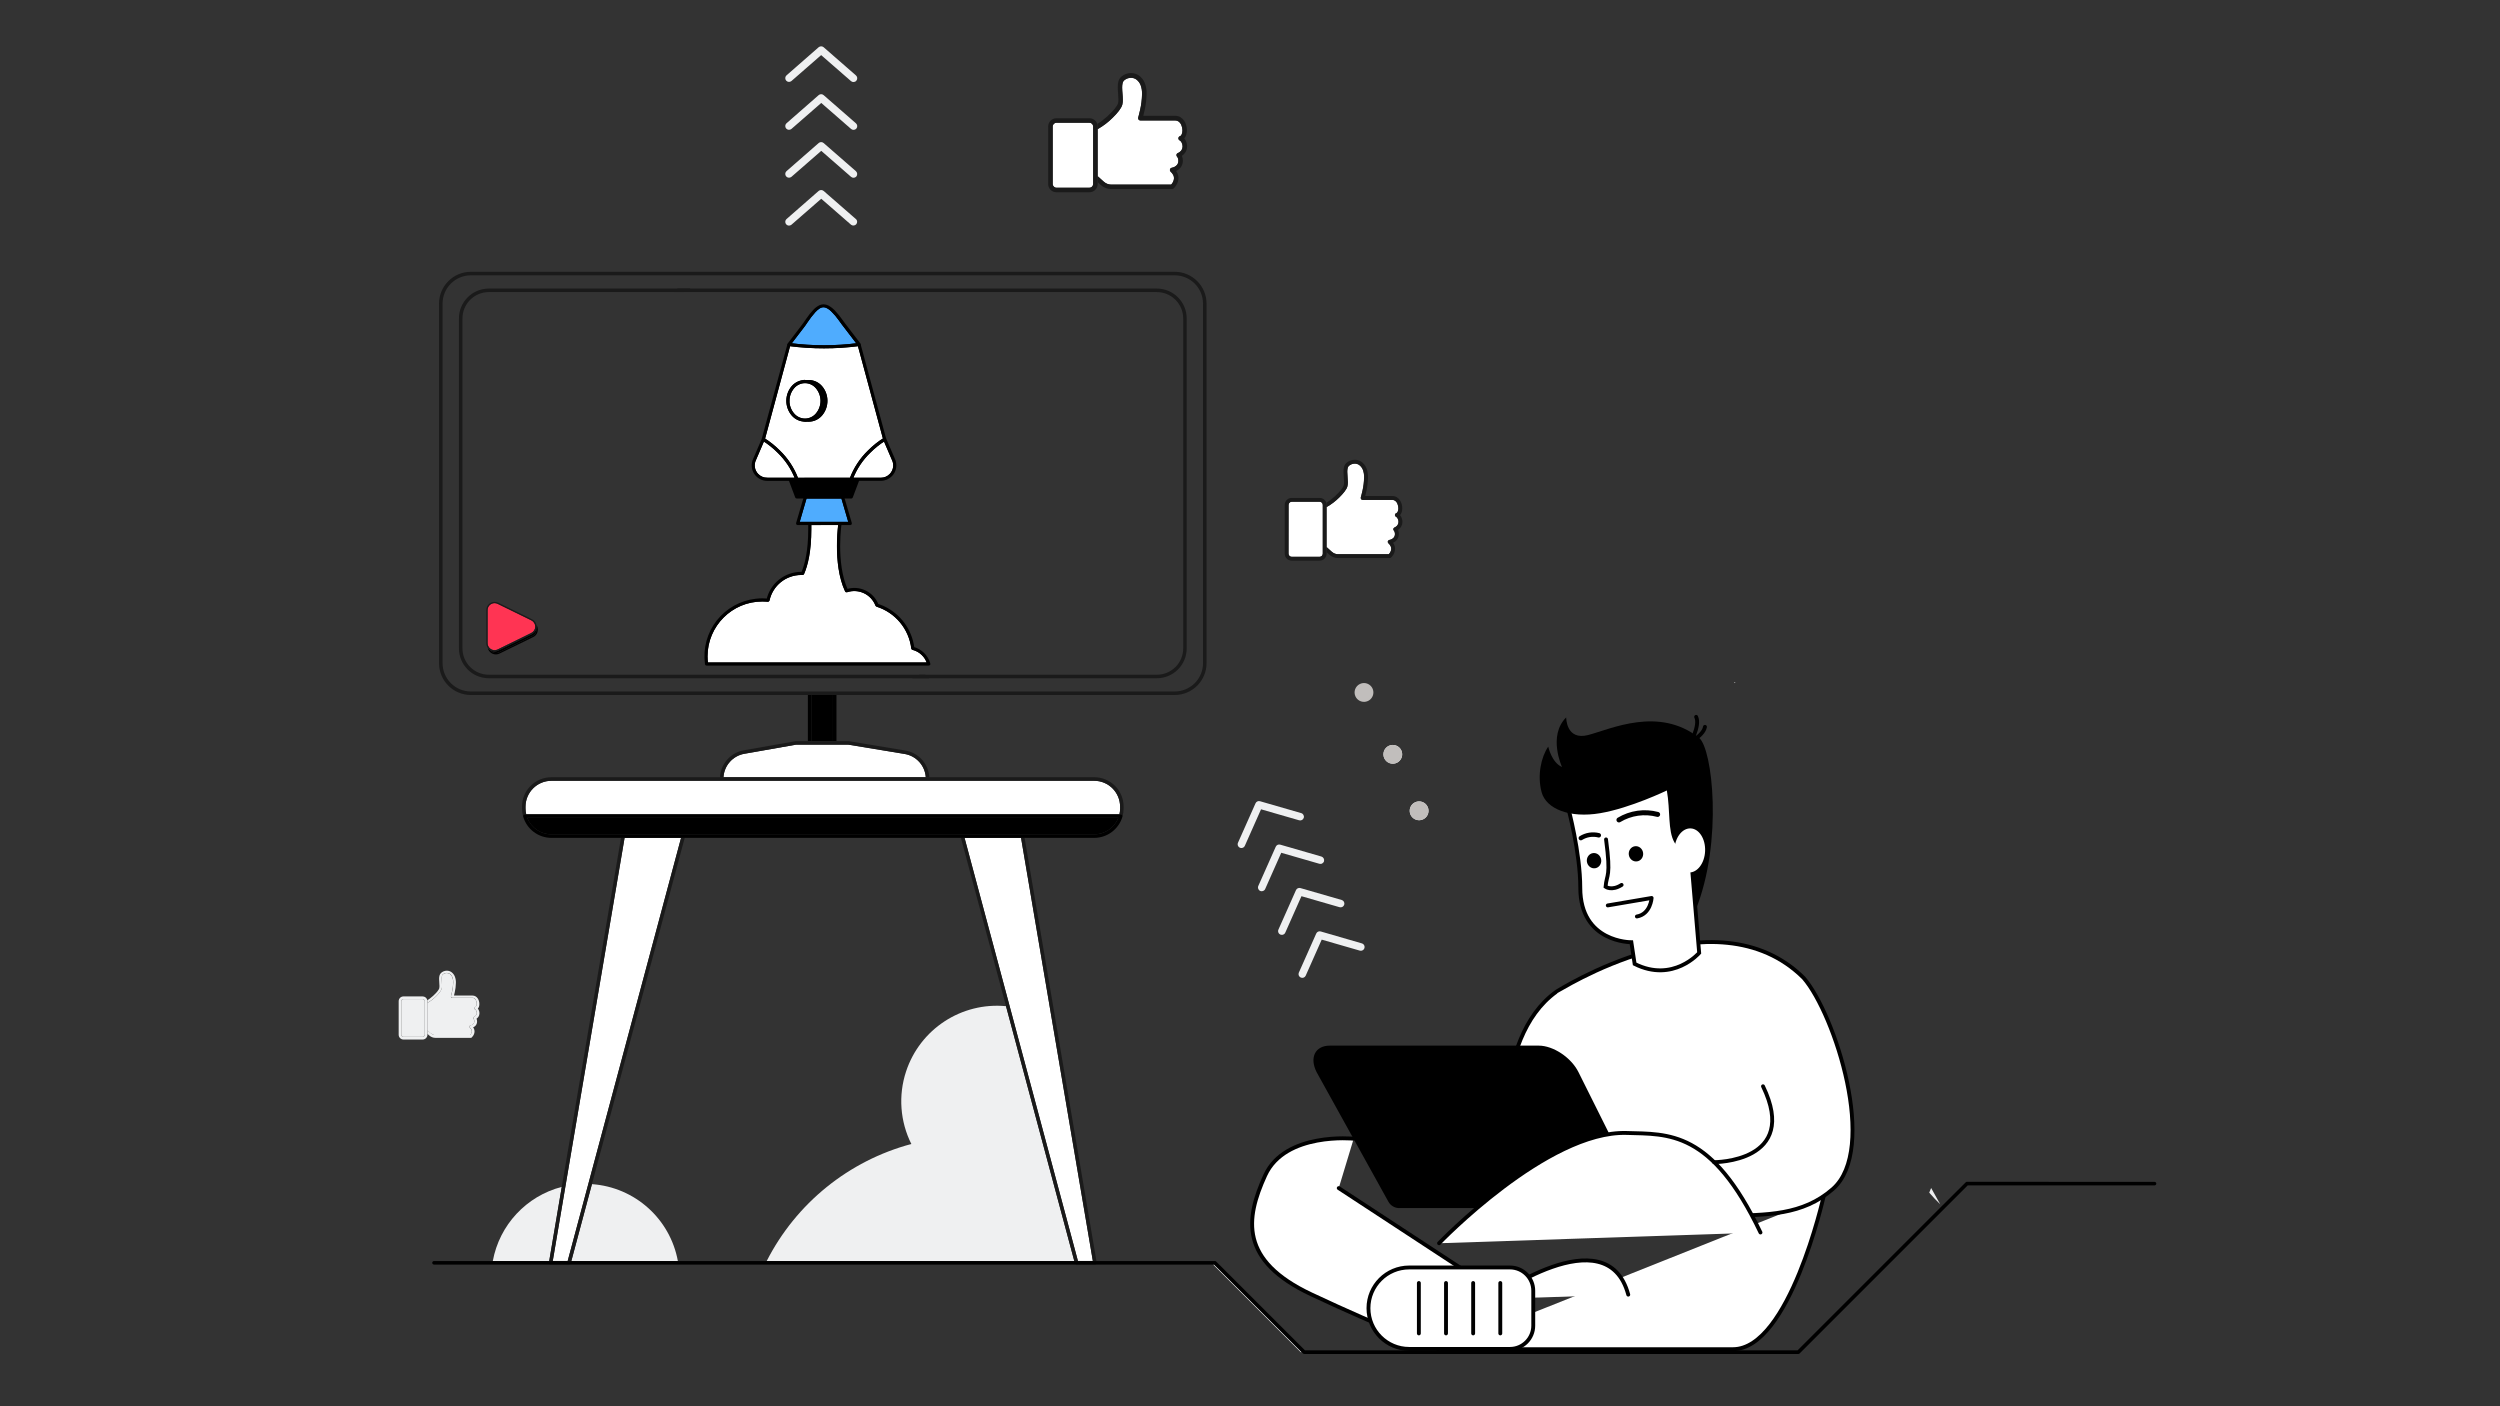 <?xml version="1.0" encoding="UTF-8"?> <svg xmlns="http://www.w3.org/2000/svg" xmlns:xlink="http://www.w3.org/1999/xlink" id="eERtB3krigu1" viewBox="0 0 1920 1080" shape-rendering="geometricPrecision" text-rendering="geometricPrecision" style="background-color:rgb(255,255,255)"><rect x="0" y="0" width="1920" height="1080" fill="#333333" stroke="none"/><style><![CDATA[#eERtB3krigu22_to {animation: eERtB3krigu22_to__to 5000ms linear infinite normal forwards}@keyframes eERtB3krigu22_to__to { 0% {transform: translate(958.471px,600.35px);animation-timing-function: cubic-bezier(0.42,0,0.58,1)} 20% {transform: translate(945.8px,572.044px);animation-timing-function: cubic-bezier(0.42,0,0.58,1)} 40% {transform: translate(958.471px,600.35px)} 60% {transform: translate(958.471px,600.35px);animation-timing-function: cubic-bezier(0.42,0,0.58,1)} 80% {transform: translate(945.8px,572.044px);animation-timing-function: cubic-bezier(0.42,0,0.58,1)} 100% {transform: translate(958.471px,600.35px)}} #eERtB3krigu48_to {animation: eERtB3krigu48_to__to 5000ms linear infinite normal forwards}@keyframes eERtB3krigu48_to__to { 0% {offset-distance: 0%;animation-timing-function: cubic-bezier(0,0,0.58,1)} 12% {offset-distance: 20%;animation-timing-function: cubic-bezier(0,0,0.58,1)} 28% {offset-distance: 40%} 48% {offset-distance: 60%;animation-timing-function: cubic-bezier(0,0,0.58,1)} 60% {offset-distance: 80%;animation-timing-function: cubic-bezier(0,0,0.58,1)} 76% {offset-distance: 100%} 100% {offset-distance: 100%}} #eERtB3krigu49_to {animation: eERtB3krigu49_to__to 5000ms linear infinite normal forwards}@keyframes eERtB3krigu49_to__to { 0% {offset-distance: 0%;animation-timing-function: cubic-bezier(0.42,0,0.58,1)} 10% {offset-distance: 14.286%;animation-timing-function: cubic-bezier(0.42,0,0.58,1)} 16% {offset-distance: 28.571%;animation-timing-function: cubic-bezier(0.42,0,0.58,1)} 24% {offset-distance: 42.857%} 54% {offset-distance: 57.143%;animation-timing-function: cubic-bezier(0.42,0,0.58,1)} 64% {offset-distance: 71.429%;animation-timing-function: cubic-bezier(0.42,0,0.58,1)} 70% {offset-distance: 85.714%;animation-timing-function: cubic-bezier(0.42,0,0.58,1)} 78% {offset-distance: 100%} 100% {offset-distance: 100%}} #eERtB3krigu50_tr {animation: eERtB3krigu50_tr__tr 5000ms linear infinite normal forwards}@keyframes eERtB3krigu50_tr__tr { 0% {transform: translate(712.391px,355.47px) rotate(0deg);animation-timing-function: cubic-bezier(0.42,0,0.58,1)} 4% {transform: translate(712.391px,355.47px) rotate(2.511deg);animation-timing-function: cubic-bezier(0.42,0,0.58,1)} 6% {transform: translate(712.391px,355.47px) rotate(-0.49deg);animation-timing-function: cubic-bezier(0.42,0,0.58,1)} 10% {transform: translate(712.391px,355.47px) rotate(-2.097deg);animation-timing-function: cubic-bezier(0.42,0,0.58,1)} 12% {transform: translate(712.391px,355.47px) rotate(-3.604deg);animation-timing-function: cubic-bezier(0.42,0,0.58,1)} 16% {transform: translate(712.391px,355.47px) rotate(-0.231deg);animation-timing-function: cubic-bezier(0.42,0,0.58,1)} 20% {transform: translate(712.391px,355.47px) rotate(0deg)} 50% {transform: translate(712.391px,355.47px) rotate(0deg);animation-timing-function: cubic-bezier(0.42,0,0.58,1)} 54% {transform: translate(712.391px,355.47px) rotate(2.511deg);animation-timing-function: cubic-bezier(0.42,0,0.58,1)} 56% {transform: translate(712.391px,355.47px) rotate(-0.49deg);animation-timing-function: cubic-bezier(0.42,0,0.58,1)} 60% {transform: translate(712.391px,355.47px) rotate(-2.097deg);animation-timing-function: cubic-bezier(0.42,0,0.58,1)} 62% {transform: translate(712.391px,355.47px) rotate(-3.604deg);animation-timing-function: cubic-bezier(0.42,0,0.58,1)} 66% {transform: translate(712.391px,355.47px) rotate(-0.231deg);animation-timing-function: cubic-bezier(0.42,0,0.58,1)} 70% {transform: translate(712.391px,355.47px) rotate(0deg)} 100% {transform: translate(712.391px,355.47px) rotate(0deg)}} #eERtB3krigu82_tr {animation: eERtB3krigu82_tr__tr 5000ms linear infinite normal forwards}@keyframes eERtB3krigu82_tr__tr { 0% {transform: translate(954.935px,424.48px) rotate(0deg)} 23.6% {transform: translate(954.935px,424.48px) rotate(0deg);animation-timing-function: cubic-bezier(0.42,0,0.58,1)} 28% {transform: translate(954.935px,424.48px) rotate(-13.805deg);animation-timing-function: cubic-bezier(0.42,0,0.58,1)} 32% {transform: translate(954.935px,424.48px) rotate(0deg)} 64% {transform: translate(954.935px,424.48px) rotate(0deg);animation-timing-function: cubic-bezier(0.42,0,0.58,1)} 68.4% {transform: translate(954.935px,424.48px) rotate(-13.805deg);animation-timing-function: cubic-bezier(0.42,0,0.58,1)} 72.4% {transform: translate(954.935px,424.48px) rotate(0deg)} 100% {transform: translate(954.935px,424.48px) rotate(0deg)}} #eERtB3krigu95_ts {animation: eERtB3krigu95_ts__ts 5000ms linear infinite normal forwards}@keyframes eERtB3krigu95_ts__ts { 0% {transform: translate(1181.94px,493.885px) scale(0.007,0.007);animation-timing-function: cubic-bezier(0.42,0,0.58,1)} 10% {transform: translate(1181.94px,493.885px) scale(1,1);animation-timing-function: cubic-bezier(0.42,0,0.58,1)} 90% {transform: translate(1181.94px,493.885px) scale(1,1);animation-timing-function: cubic-bezier(0.42,0,0.58,1)} 100% {transform: translate(1181.94px,493.885px) scale(0.007,0.007)}} #eERtB3krigu107_ts {animation: eERtB3krigu107_ts__ts 5000ms linear infinite normal forwards}@keyframes eERtB3krigu107_ts__ts { 0% {transform: translate(1131.17px,581.96px) rotate(-7deg) scale(1,1)} 2% {transform: translate(1131.17px,581.96px) rotate(-7deg) scale(1,0.063)} 4% {transform: translate(1131.17px,581.96px) rotate(-7deg) scale(1,1)} 40% {transform: translate(1131.17px,581.96px) rotate(-7deg) scale(1,1)} 42% {transform: translate(1131.17px,581.96px) rotate(-7deg) scale(1,0.063)} 44% {transform: translate(1131.17px,581.96px) rotate(-7deg) scale(1,1)} 80% {transform: translate(1131.17px,581.96px) rotate(-7deg) scale(1,1)} 82% {transform: translate(1131.17px,581.96px) rotate(-7deg) scale(1,0.063)} 84% {transform: translate(1131.17px,581.96px) rotate(-7deg) scale(1,1)} 100% {transform: translate(1131.17px,581.96px) rotate(-7deg) scale(1,1)}} #eERtB3krigu108_ts {animation: eERtB3krigu108_ts__ts 5000ms linear infinite normal forwards}@keyframes eERtB3krigu108_ts__ts { 0% {transform: translate(1109.55px,585.5px) rotate(-7deg) scale(1,1)} 2% {transform: translate(1109.55px,585.5px) rotate(-7deg) scale(1,0.066)} 4% {transform: translate(1109.55px,585.5px) rotate(-7deg) scale(1,1)} 40% {transform: translate(1109.55px,585.5px) rotate(-7deg) scale(1,1)} 42% {transform: translate(1109.55px,585.5px) rotate(-7deg) scale(1,0.066)} 44% {transform: translate(1109.55px,585.5px) rotate(-7deg) scale(1,1)} 80% {transform: translate(1109.55px,585.5px) rotate(-7deg) scale(1,1)} 82% {transform: translate(1109.55px,585.5px) rotate(-7deg) scale(1,0.066)} 84% {transform: translate(1109.55px,585.5px) rotate(-7deg) scale(1,1)} 100% {transform: translate(1109.55px,585.5px) rotate(-7deg) scale(1,1)}} #eERtB3krigu118_to {animation: eERtB3krigu118_to__to 5000ms linear infinite normal forwards}@keyframes eERtB3krigu118_to__to { 0% {transform: translate(1132.37px,562.627px)} 12% {transform: translate(1132.37px,562.627px)} 22% {transform: translate(1132.37px,566.481px)} 32% {transform: translate(1132.37px,562.627px)} 100% {transform: translate(1132.37px,562.627px)}} #eERtB3krigu125_tr {animation: eERtB3krigu125_tr__tr 5000ms linear infinite normal forwards}@keyframes eERtB3krigu125_tr__tr { 0% {transform: translate(1160.763px,521.375px) rotate(0deg)} 6% {transform: translate(1160.763px,521.375px) rotate(10deg)} 10% {transform: translate(1160.763px,521.375px) rotate(0deg)} 100% {transform: translate(1160.763px,521.375px) rotate(0deg)}} #eERtB3krigu126_tr {animation: eERtB3krigu126_tr__tr 5000ms linear infinite normal forwards}@keyframes eERtB3krigu126_tr__tr { 0% {transform: translate(1161.26px,521.375px) rotate(0deg)} 6% {transform: translate(1161.26px,521.375px) rotate(0deg)} 10% {transform: translate(1161.26px,521.375px) rotate(21.106deg)} 14% {transform: translate(1161.26px,521.375px) rotate(0deg)} 100% {transform: translate(1161.26px,521.375px) rotate(0deg)}}]]></style><g id="eERtB3krigu2" transform="matrix(1.489 0 0 1.489 -427.898 -210.809)"><path id="eERtB3krigu3" d="M757.43,731.63C749.425,715.596,750.754,696.48,760.9,681.708C771.046,666.935,788.411,658.834,806.25,660.55L783,573.74L640.54,573.74L592.68,752.34C614.775,753.891,633.014,770.212,637,792L682.84,792C698.018,762.21,725.131,740.266,757.43,731.63Z" fill="none" stroke="none" stroke-width="1"></path><path id="eERtB3krigu4" d="M592.68,752.34L582.06,792L637,792C633.014,770.212,614.775,753.891,592.68,752.34Z" fill="rgb(239,240,241)" stroke="none" stroke-width="1"></path><path id="eERtB3krigu5" d="M577.12,753.75C558.833,758.497,544.958,773.417,541.55,792L570.64,792Z" fill="rgb(239,240,241)" stroke="none" stroke-width="1"></path><path id="eERtB3krigu6" d="M754.69,694.28C750.637,706.604,751.622,720.03,757.43,731.63C725.124,740.261,698.002,762.206,682.82,792L841.47,792L806.25,660.55C783.291,658.355,761.876,672.364,754.69,694.28Z" fill="rgb(239,240,241)" stroke="none" stroke-width="1"></path><polygon id="eERtB3krigu7" points="913.06,793.78 958.26,838.99 958.78,838.99 913.59,793.78 913.06,793.78" fill="rgb(239,240,241)" stroke="none" stroke-width="1"></polygon><path id="eERtB3krigu8" d="M1282.44,756.72C1284.34,758.93,1286.23,760.95,1288.1,762.72L1283.42,754.31Z" fill="rgb(239,240,241)" stroke="none" stroke-width="1"></path><path id="eERtB3krigu9" d="M842.07,793.78C842.239,793.967,842.478,794.076,842.73,794.08L852.17,794.08C852.426,794.081,852.67,793.972,852.84,793.78Z" fill="rgb(26,26,26)" stroke="none" stroke-width="1"></path><path id="eERtB3krigu10" d="M571.35,794.08L580.79,794.08C581.042,794.076,581.281,793.967,581.45,793.78L570.68,793.78C570.851,793.97,571.094,794.079,571.35,794.08Z" fill="rgb(26,26,26)" stroke="none" stroke-width="1"></path><path id="eERtB3krigu11" d="M1344,751.12L1301.91,751.12C1301.671,751.122,1301.443,751.215,1301.27,751.38L1289,763.6L1288.14,764.45L1269.14,783.45L1214.53,838.06L960.45,838.06L914.61,792.22C914.44,792.076,914.223,791.998,914,792L511.22,792C510.717,792,510.31,792.407,510.31,792.91C510.31,793.413,510.717,793.82,511.22,793.82L913.59,793.82L958.79,839.02L959.43,839.67C959.603,839.835,959.831,839.928,960.07,839.93L1214.94,839.93C1215.179,839.928,1215.407,839.835,1215.58,839.67L1302.27,752.98L1398.65,752.98C1399.153,752.98,1399.56,752.573,1399.56,752.07C1399.56,751.567,1399.153,751.16,1398.65,751.16L1344,751.16Z" fill="rgb(0,0,0)" stroke="none" stroke-width="1"></path><polygon id="eERtB3krigu12" points="1363.61,517.78 1363.6,517.78 1363.6,517.78 1363.61,517.78" fill="rgb(0,0,0)" stroke="none" stroke-width="1"></polygon><polygon id="eERtB3krigu13" points="1367.64,514.94 1367.64,514.94 1367.64,514.94 1367.64,514.94" fill="rgb(0,0,0)" stroke="none" stroke-width="1"></polygon><path id="eERtB3krigu14" d="M1023.72,557.73C1024.549,559.509,1024.224,561.611,1022.898,563.057C1021.571,564.503,1019.504,565.007,1017.661,564.334C1015.818,563.662,1014.562,561.945,1014.478,559.985C1014.395,558.024,1015.501,556.207,1017.28,555.38C1018.445,554.836,1019.779,554.777,1020.988,555.218C1022.196,555.659,1023.179,556.563,1023.72,557.73ZM1010.15,528.61C1011.273,531.034,1010.221,533.909,1007.798,535.034C1005.376,536.16,1002.5,535.11,1001.371,532.689C1000.243,530.268,1001.29,527.391,1003.71,526.26C1006.137,525.132,1009.02,526.184,1010.15,528.61Z" fill="rgb(239,240,241)" stroke="none" stroke-width="1"></path><path id="eERtB3krigu15" d="M1001.37,532.7C1002.503,535.12,1005.382,536.164,1007.803,535.032C1010.223,533.901,1011.269,531.022,1010.139,528.601C1009.01,526.18,1006.132,525.132,1003.71,526.26C1002.545,526.803,1001.643,527.787,1001.204,528.995C1000.765,530.203,1000.825,531.536,1001.37,532.7Z" fill="rgb(193,190,188)" stroke="none" stroke-width="1"></path><path id="eERtB3krigu16" d="M986.49,500.77C987.314,502.552,989.131,503.661,991.093,503.58C993.054,503.499,994.774,502.243,995.447,500.399C996.121,498.555,995.617,496.487,994.17,495.16C992.723,493.833,990.619,493.509,988.84,494.34C987.676,494.881,986.774,495.862,986.333,497.068C985.892,498.274,985.949,499.606,986.49,500.77Z" fill="rgb(193,190,188)" stroke="none" stroke-width="1"></path><path id="eERtB3krigu17" d="M1014.93,561.82C1015.757,563.599,1017.574,564.705,1019.535,564.622C1021.495,564.538,1023.212,563.282,1023.884,561.439C1024.557,559.596,1024.053,557.529,1022.607,556.202C1021.161,554.876,1019.059,554.551,1017.28,555.38C1014.854,556.51,1013.802,559.393,1014.93,561.82Z" fill="rgb(193,190,188)" stroke="none" stroke-width="1"></path><path id="eERtB3krigu18" d="M728.86,254.6L712.18,240.05C711.44,239.438,710.37,239.438,709.63,240.05L693,254.6C692.245,255.316,692.19,256.5,692.874,257.284C693.558,258.067,694.739,258.171,695.55,257.52L710.96,244.09L726.37,257.52C727.184,258.132,728.331,258.01,728.999,257.243C729.667,256.475,729.628,255.321,728.91,254.6Z" fill="rgb(239,240,241)" stroke="none" stroke-width="1"></path><path id="eERtB3krigu19" d="M729.05,232.63C729.723,231.811,729.64,230.609,728.86,229.89L712.18,215.35C711.451,214.709,710.359,214.709,709.63,215.35L693,229.89C692.245,230.606,692.19,231.79,692.874,232.574C693.558,233.357,694.739,233.462,695.55,232.81L710.96,219.38L726.37,232.82C727.17,233.486,728.352,233.402,729.05,232.63Z" fill="rgb(239,240,241)" stroke="none" stroke-width="1"></path><path id="eERtB3krigu20" d="M729.05,207.92C729.388,207.533,729.558,207.028,729.523,206.516C729.487,206.003,729.248,205.526,728.86,205.19L712.18,190.64C711.451,189.999,710.359,189.999,709.63,190.64L693,205.19C692.245,205.906,692.19,207.09,692.874,207.874C693.558,208.657,694.739,208.762,695.55,208.11L710.96,194.67L726.37,208.11C727.168,208.781,728.355,208.697,729.05,207.92Z" fill="rgb(239,240,241)" stroke="none" stroke-width="1"></path><path id="eERtB3krigu21" d="M729.05,183.21C729.388,182.823,729.558,182.318,729.523,181.806C729.487,181.293,729.248,180.816,728.86,180.48L712.18,165.93C711.44,165.318,710.37,165.318,709.63,165.93L693,180.48C692.245,181.196,692.19,182.38,692.874,183.164C693.558,183.947,694.739,184.052,695.55,183.4L710.91,170L726.32,183.43C726.709,183.767,727.218,183.934,727.731,183.892C728.244,183.851,728.72,183.605,729.05,183.21Z" fill="rgb(239,240,241)" stroke="none" stroke-width="1"></path><g id="eERtB3krigu22_to" transform="translate(958.471,600.35)"><g id="eERtB3krigu22" transform="translate(-958.471,-600.35)"><path id="eERtB3krigu23" d="M966.25,623.1L957.25,643.33C956.893,644.291,957.346,645.363,958.282,645.778C959.219,646.194,960.317,645.809,960.79,644.9L969.09,626.22L988.73,631.89C989.396,632.081,990.114,631.902,990.613,631.421C991.111,630.939,991.315,630.228,991.148,629.556C990.98,628.883,990.466,628.351,989.8,628.16L968.56,622C967.623,621.73,966.631,622.202,966.25,623.1Z" fill="rgb(239,240,241)" stroke="none" stroke-width="1"></path><path id="eERtB3krigu24" d="M980.71,608.17C980.855,607.677,980.797,607.146,980.55,606.695C980.302,606.245,979.884,605.912,979.39,605.77L958.12,599.63C957.191,599.356,956.202,599.814,955.81,600.7L946.81,620.93C946.477,621.57,946.527,622.343,946.94,622.935C947.353,623.527,948.061,623.841,948.777,623.749C949.493,623.658,950.099,623.177,950.35,622.5L958.64,603.82L978.28,609.49C978.777,609.642,979.315,609.587,979.771,609.339C980.228,609.091,980.566,608.67,980.71,608.17Z" fill="rgb(239,240,241)" stroke="none" stroke-width="1"></path><path id="eERtB3krigu25" d="M970.28,585.77C970.542,584.744,969.959,583.692,968.95,583.37L947.69,577.23C946.758,576.958,945.769,577.42,945.38,578.31L936.38,598.54C935.946,599.52,936.39,600.666,937.37,601.1C938.35,601.534,939.496,601.09,939.93,600.11L948.22,581.42L967.86,587.09C968.356,587.241,968.892,587.187,969.347,586.938C969.802,586.69,970.139,586.269,970.28,585.77Z" fill="rgb(239,240,241)" stroke="none" stroke-width="1"></path><path id="eERtB3krigu26" d="M959.84,563.37C960.136,562.343,959.546,561.27,958.52,560.97L937.26,554.83C936.328,554.562,935.342,555.023,934.95,555.91L925.95,576.14C925.617,576.78,925.667,577.553,926.08,578.145C926.493,578.737,927.201,579.051,927.917,578.959C928.633,578.868,929.239,578.387,929.49,577.71L937.8,559L957.44,564.67C957.931,564.816,958.459,564.761,958.909,564.517C959.359,564.273,959.694,563.861,959.84,563.37Z" fill="rgb(239,240,241)" stroke="none" stroke-width="1"></path></g></g><g id="eERtB3krigu27"><rect id="eERtB3krigu28" width="11.12" height="23.78" rx="0" ry="0" transform="matrix(1 0 0 1 705.87 500.05)" fill="rgb(0,0,0)" stroke="none" stroke-width="1"></rect><rect id="eERtB3krigu29" width="1.82" height="23.78" rx="0" ry="0" transform="matrix(1 0 0 1 704.05 500.05)" fill="rgb(0,0,0)" stroke="none" stroke-width="1"></rect><rect id="eERtB3krigu30" width="1.82" height="23.78" rx="0" ry="0" transform="matrix(1 0 0 1 716.99 500.05)" fill="rgb(0,0,0)" stroke="none" stroke-width="1"></rect><path id="eERtB3krigu31" d="M754,530.46L724.88,525.65L698,525.65L671.29,530.36C665.335,531.413,660.881,536.414,660.52,542.45L764.85,542.45C764.436,536.427,759.952,531.471,754,530.46Z" fill="rgb(255,255,255)" stroke="none" stroke-width="1"></path><path id="eERtB3krigu32" d="M660.53,542.45C660.891,536.414,665.345,531.413,671.3,530.36L698,525.65L724.83,525.65L754,530.46C759.971,531.456,764.477,536.421,764.89,542.46L766.71,542.46C766.29,535.532,761.137,529.815,754.29,528.68L725.11,523.85L697.78,523.85L671,528.57C664.181,529.78,659.099,535.534,658.74,542.45L660.55,542.45Z" fill="rgb(26,26,26)" stroke="none" stroke-width="1"></path><polygon id="eERtB3krigu33" points="814.01,573.74 784.87,573.74 843.35,791.96 851.04,791.96 814.01,573.74" fill="rgb(255,255,255)" stroke="none" stroke-width="1"></polygon><polygon id="eERtB3krigu34" points="784.87,573.74 782.99,573.74 806.25,660.55 841.47,791.96 843.35,791.96 784.87,573.74" fill="rgb(26,26,26)" stroke="none" stroke-width="1"></polygon><polygon id="eERtB3krigu35" points="814.01,573.74 851.04,791.96 852.89,791.96 832.38,671.14 815.85,573.74 814.01,573.74" fill="rgb(26,26,26)" stroke="none" stroke-width="1"></polygon><polygon id="eERtB3krigu36" points="638.65,573.74 609.52,573.74 572.48,791.96 580.17,791.96 638.65,573.74" fill="rgb(255,255,255)" stroke="none" stroke-width="1"></polygon><polygon id="eERtB3krigu37" points="640.54,573.74 638.65,573.74 580.17,791.96 582.06,791.96 592.68,752.34 640.54,573.74" fill="rgb(26,26,26)" stroke="none" stroke-width="1"></polygon><polygon id="eERtB3krigu38" points="572.48,791.96 609.52,573.74 607.67,573.74 577.12,753.75 570.64,791.96 572.48,791.96" fill="rgb(26,26,26)" stroke="none" stroke-width="1"></polygon><path id="eERtB3krigu39" d="M865.1,557.65C865.1,550.26,859.11,544.27,851.72,544.27L571.8,544.27C564.41,544.27,558.42,550.26,558.42,557.65L558.42,558.54C558.425,559.55,558.546,560.557,558.78,561.54L864.78,561.54C865.006,560.556,865.123,559.55,865.13,558.54Z" fill="rgb(255,255,255)" stroke="none" stroke-width="1"></path><path id="eERtB3krigu40" d="M557.34,561.94C557.513,561.712,557.784,561.578,558.07,561.58L558.78,561.58C558.546,560.597,558.425,559.59,558.42,558.58L558.42,557.69C558.42,550.3,564.41,544.31,571.8,544.31L851.72,544.31C859.11,544.31,865.1,550.3,865.1,557.69L865.1,558.58C865.093,559.59,864.976,560.596,864.75,561.58L865.46,561.58C865.743,561.58,866.01,561.713,866.18,561.94C866.353,562.168,866.409,562.465,866.33,562.74C866.721,561.374,866.92,559.961,866.92,558.54L866.92,557.65C866.923,553.618,865.322,549.75,862.471,546.899C859.62,544.048,855.752,542.447,851.72,542.45L571.8,542.45C567.769,542.45,563.903,544.051,561.052,546.902C558.201,549.753,556.6,553.619,556.6,557.65L556.6,558.54C556.599,559.961,556.801,561.376,557.2,562.74L557.2,562.74C557.118,562.466,557.17,562.17,557.34,561.94Z" fill="rgb(26,26,26)" stroke="none" stroke-width="1"></path><path id="eERtB3krigu41" d="M571.8,571.92L851.72,571.92C857.233,571.92,862.18,568.537,864.18,563.4L559.34,563.4C561.342,568.535,566.288,571.917,571.8,571.92Z" fill="rgb(0,0,0)" stroke="none" stroke-width="1"></path><path id="eERtB3krigu42" d="M609.52,573.74L851.72,573.74C858.498,573.741,864.457,569.254,866.33,562.74L866.33,562.74C866.409,562.465,866.353,562.168,866.18,561.94C866.01,561.713,865.743,561.58,865.46,561.58L558.07,561.58C557.784,561.577,557.513,561.711,557.342,561.94C557.17,562.169,557.117,562.466,557.2,562.74L557.2,562.74C559.072,569.25,565.026,573.736,571.8,573.74L609.52,573.74ZM864.18,563.4C862.18,568.537,857.233,571.92,851.72,571.92L571.8,571.92C566.288,571.917,561.342,568.535,559.34,563.4Z" fill="rgb(0,0,0)" stroke="none" stroke-width="1"></path><path id="eERtB3krigu43" d="M705.87,500.05L893.26,500.05C902.332,500.044,909.684,492.692,909.69,483.62L909.69,298.2C909.69,289.124,902.336,281.766,893.26,281.76L638.11,281.76C638.221,282.362,638.301,282.97,638.35,283.58L893.26,283.58C897.137,283.58,900.854,285.121,903.594,287.863C906.335,290.605,907.873,294.323,907.87,298.2L907.87,483.62C907.87,487.495,906.331,491.211,903.591,493.951C900.851,496.691,897.135,498.23,893.26,498.23L530.26,498.23C526.383,498.233,522.665,496.695,519.923,493.954C517.181,491.214,515.64,487.497,515.64,483.62L515.64,298.2C515.637,294.322,517.177,290.602,519.919,287.859C522.662,285.117,526.382,283.577,530.26,283.58L663.41,283.58C664.41,283.4,665.34,283.24,666.25,283.1C668.07,282.83,669.76,282.64,671.25,282.5L671.25,281.76L530.25,281.76C521.173,281.766,513.816,289.123,513.81,298.2L513.81,483.62C513.816,492.696,521.174,500.05,530.25,500.05L705.85,500.05Z" fill="rgb(26,26,26)" stroke="none" stroke-width="1"></path><path id="eERtB3krigu44" d="M765.63,490.52C765.38,490.517,765.141,490.412,764.97,490.23C764.806,490.058,764.719,489.827,764.73,489.59L539.49,489.59C535.886,489.59,532.429,488.158,529.88,485.61C527.332,483.061,525.9,479.604,525.9,476L525.9,305.82C525.9,302.216,527.332,298.759,529.88,296.21C532.429,293.662,535.886,292.23,539.49,292.23L640.29,292.23C641.43,291.57,642.53,290.96,643.61,290.41L539.49,290.41C530.979,290.41,524.08,297.309,524.08,305.82L524.08,476C524.08,484.511,530.979,491.41,539.49,491.41L766.69,491.41" fill="rgb(26,26,26)" stroke="none" stroke-width="1"></path><path id="eERtB3krigu45" d="M893.65,296.21C896.212,298.752,897.652,302.211,897.65,305.82L897.65,476C897.65,479.615,896.21,483.081,893.648,485.631C891.087,488.181,887.615,489.606,884,489.59L761.51,489.59C761.523,489.818,761.444,490.041,761.29,490.21C761.12,490.408,760.871,490.521,760.61,490.52L758.61,490.52L758.61,490.69C758.52,491.11,758.149,491.41,757.72,491.41L884,491.41C888.094,491.421,892.024,489.802,894.922,486.911C897.821,484.02,899.45,480.094,899.45,476L899.45,305.82C899.45,301.726,897.821,297.8,894.922,294.909C892.024,292.018,888.094,290.399,884,290.41L636.83,290.41C636.69,290.61,636.54,290.8,636.38,290.99C635.998,291.43,635.587,291.845,635.15,292.23L884,292.23C887.619,292.215,891.094,293.648,893.65,296.21Z" fill="rgb(26,26,26)" stroke="none" stroke-width="1"></path><path id="eERtB3krigu46" d="M710.68,411.89L705.31,411.89C705.31,412.82,705.31,413.73,705.31,414.62C705.31,425.7,703.58,432.87,701.6,437.45C701.548,437.568,701.429,437.643,701.3,437.64L700.58,437.64C692.477,437.643,685.471,443.292,683.75,451.21C683.711,451.363,683.567,451.465,683.41,451.45C682.48,451.36,681.53,451.31,680.56,451.31C664.665,451.31,651.78,464.195,651.78,480.09C651.784,481.317,651.864,482.543,652.02,483.76L766.02,483.76C764.868,480.05,761.867,477.208,758.1,476.26C757.974,476.227,757.883,476.119,757.87,475.99C756.608,465.704,749.454,457.103,739.57,453.99C739.48,453.96,739.41,453.89,739.38,453.8C737.048,447.668,730.287,444.476,724.07,446.57C723.921,446.621,723.758,446.552,723.69,446.41C720.36,439.28,719.54,430.41,719.54,423.23C719.541,419.437,719.765,415.647,720.21,411.88L710.63,411.88Z" fill="rgb(255,255,255)" stroke="rgb(0,0,0)" stroke-width="1" stroke-miterlimit="10"></path><path id="eERtB3krigu47" d="M766.73,484.23C766.776,484.146,766.776,484.044,766.73,483.96L766.67,483.73C765.501,479.819,762.391,476.793,758.45,475.73C758.455,475.67,758.455,475.61,758.45,475.55C757.21,466.396,751.384,458.508,743,454.63L742.6,454.45C741.741,454.071,740.864,453.737,739.97,453.45C737.515,447.185,730.629,443.89,724.21,445.91C721.04,438.97,720.21,430.25,720.21,423.24C720.21,419.68,720.42,416.56,720.63,414.32C720.72,413.32,720.81,412.49,720.89,411.89L720.26,411.89C719.815,415.657,719.591,419.447,719.59,423.24C719.59,430.38,720.41,439.29,723.74,446.42C723.808,446.562,723.971,446.631,724.12,446.58C730.337,444.486,737.098,447.678,739.43,453.81C739.46,453.9,739.53,453.97,739.62,454C749.504,457.113,756.658,465.714,757.92,476C757.933,476.129,758.024,476.237,758.15,476.27C761.917,477.218,764.918,480.06,766.07,483.77L652.07,483.77C651.914,482.553,651.834,481.327,651.83,480.1C651.83,464.205,664.715,451.32,680.61,451.32C681.61,451.32,682.53,451.32,683.46,451.46C683.617,451.475,683.761,451.373,683.8,451.22C685.521,443.302,692.527,437.653,700.63,437.65L701.35,437.65C701.479,437.653,701.598,437.578,701.65,437.46C703.65,432.88,705.36,425.71,705.36,414.63C705.36,413.74,705.36,412.83,705.36,411.9L704.74,411.9C704.74,412.83,704.74,413.74,704.74,414.63C704.74,425.49,703.07,432.53,701.16,437.02L700.63,437.02C692.339,437.022,685.142,442.736,683.26,450.81C682.38,450.74,681.5,450.69,680.61,450.69C679.457,450.689,678.305,450.759,677.16,450.9C669.372,451.796,662.268,455.776,657.437,461.949C652.605,468.123,650.449,475.975,651.45,483.75C651.45,483.87,651.45,483.99,651.45,484.11C651.47,484.26,651.599,484.371,651.75,484.37L766.49,484.37C766.588,484.365,766.678,484.313,766.73,484.23Z" fill="rgb(26,26,26)" stroke="rgb(0,0,0)" stroke-width="1" stroke-miterlimit="10"></path><g id="eERtB3krigu48_to" style="offset-path:path('M731.95,437.08C733.329,435.263,735.657,432.994,737.46,435.37C736.575,439.175,732.909,437.968,731.95,437.08L731.95,437.08C733.329,435.263,735.657,432.994,737.46,435.37C736.575,439.175,732.909,437.968,731.95,437.08');offset-rotate:0deg"><path id="eERtB3krigu48" d="M726,437.08C726,440.36,728.654,443.021,731.933,443.03C735.213,443.039,737.882,440.393,737.9,437.113C737.918,433.834,735.279,431.158,732,431.13C730.413,431.114,728.885,431.734,727.757,432.852C726.63,433.97,725.997,435.492,726,437.08ZM732,442.4C729.456,442.404,727.265,440.609,726.766,438.115C726.267,435.621,727.6,433.122,729.95,432.147C732.299,431.172,735.01,431.993,736.424,434.108C737.837,436.223,737.559,439.042,735.76,440.84C734.766,441.843,733.412,442.405,732,442.4Z" transform="translate(-731.95,-437.08)" fill="rgb(26,26,26)" stroke="rgb(0,0,0)" stroke-width="1" stroke-miterlimit="10"></path></g><g id="eERtB3krigu49_to" style="offset-path:path('M675.85,444C674.166,444.399,672.373,442.866,672.369,440.77C672.722,438.088,675.504,436.861,677.71,437.83C679.581,439.906,679.005,443.059,675.85,444L675.85,444C674.166,444.399,672.373,442.866,672.369,440.77C672.722,438.088,675.504,436.861,677.71,437.83C679.581,439.906,679.005,443.059,675.85,444');offset-rotate:0deg"><path id="eERtB3krigu49" d="M674.51,447.43C674.937,447.598,675.391,447.686,675.85,447.69C677.888,447.69,679.54,446.038,679.54,444C679.54,441.962,677.888,440.31,675.85,440.31C673.812,440.31,672.16,441.962,672.16,444C672.163,445.518,673.096,446.879,674.51,447.43ZM675.85,440.93C677.091,440.931,678.21,441.679,678.685,442.825C679.16,443.972,678.897,445.292,678.02,446.17C677.038,447.153,675.517,447.354,674.314,446.659C673.11,445.964,672.523,444.547,672.883,443.205C673.243,441.862,674.46,440.929,675.85,440.93Z" transform="translate(-675.85,-444)" fill="rgb(26,26,26)" stroke="rgb(0,0,0)" stroke-width="1" stroke-miterlimit="10"></path></g><g id="eERtB3krigu50_tr" transform="translate(712.391,355.47) rotate(0)"><g id="eERtB3krigu50" transform="translate(-712.391,-355.47)"><polygon id="eERtB3krigu51" points="699.18,411.27 710.68,411.27 714.07,411.27 725.56,411.27 721.75,398.24 702.99,398.24 699.18,411.27" fill="rgb(79,172,254)" stroke="rgb(0,0,0)" stroke-width="1" stroke-miterlimit="10"></polygon><path id="eERtB3krigu52" d="M705.31,411.89L726,411.89C726.097,411.889,726.188,411.845,726.25,411.77C726.295,411.682,726.295,411.578,726.25,411.49L722.37,398.23L721.73,398.23L725.54,411.23L699.18,411.23L702.99,398.23L702.35,398.23L698.47,411.49C698.425,411.578,698.425,411.682,698.47,411.77C698.532,411.845,698.623,411.889,698.72,411.89L705.26,411.89Z" fill="rgb(26,26,26)" stroke="rgb(0,0,0)" stroke-width="1" stroke-miterlimit="10"></path><polygon id="eERtB3krigu53" points="714.55,389.1 710.19,389.1 698.4,389.1 695.31,389.1 698.52,397.62 726.22,397.62 729.43,389.1 726.34,389.1 714.55,389.1" fill="rgb(0,0,0)" stroke="rgb(0,0,0)" stroke-width="1" stroke-miterlimit="10"></polygon><path id="eERtB3krigu54" d="M703,398.23L726.45,398.23C726.579,398.23,726.694,398.15,726.74,398.03L730.1,389.1L729.44,389.1L726.23,397.61L698.53,397.61L695.32,389.1L694.66,389.1L698,398C698.046,398.12,698.161,398.2,698.29,398.2L703,398.2Z" fill="rgb(0,0,0)" stroke="rgb(0,0,0)" stroke-width="1" stroke-miterlimit="10"></path><path id="eERtB3krigu55" d="M710.19,388.48L726.12,388.48C728.156,383.098,731.359,378.235,735.5,374.24C737.868,371.861,740.498,369.757,743.34,367.97L730.26,319.62C718.383,321.153,706.357,321.153,694.48,319.62L681.4,368C684.24,369.79,686.87,371.893,689.24,374.27C693.381,378.265,696.584,383.128,698.62,388.51ZM702.57,358.57C700.082,358.55,697.723,357.456,696.1,355.57C692.552,351.395,692.552,345.265,696.1,341.09C697.723,339.204,700.082,338.11,702.57,338.09C702.888,338.09,703.205,338.11,703.52,338.15C703.852,338.108,704.186,338.088,704.52,338.09C707.008,338.112,709.366,339.205,710.99,341.09C714.538,345.265,714.538,351.395,710.99,355.57C709.366,357.455,707.008,358.548,704.52,358.57C704.186,358.572,703.852,358.552,703.52,358.51C703.205,358.55,702.888,358.57,702.57,358.57Z" fill="rgb(255,255,255)" stroke="rgb(0,0,0)" stroke-width="1" stroke-miterlimit="10"></path><path id="eERtB3krigu56" d="M681,367.82C681.079,367.781,681.171,367.781,681.25,367.82L681.45,367.94L694.53,319.59L694.26,319.59C694.148,319.577,694.053,319.504,694.01,319.4C693.98,319.33,693.98,319.25,694.01,319.18L694.01,319.18L680.75,368L680.75,368C680.788,367.894,680.887,367.822,681,367.82Z" fill="rgb(26,26,26)" stroke="rgb(0,0,0)" stroke-width="1" stroke-miterlimit="10"></path><path id="eERtB3krigu57" d="M694,319.15L694,319.09Z" fill="rgb(26,26,26)" stroke="rgb(0,0,0)" stroke-width="1" stroke-miterlimit="10"></path><path id="eERtB3krigu58" d="M730.78,319.39C730.737,319.494,730.642,319.567,730.53,319.58L730.26,319.58L743.34,368L743.54,367.88C743.619,367.841,743.711,367.841,743.79,367.88C743.878,367.901,743.949,367.965,743.98,368.05L743.98,368.05L730.78,319.23L730.78,319.23C730.796,319.282,730.796,319.338,730.78,319.39Z" fill="rgb(26,26,26)" stroke="rgb(0,0,0)" stroke-width="1" stroke-miterlimit="10"></path><path id="eERtB3krigu59" d="M730.74,319.09L730.74,319.15Z" fill="rgb(26,26,26)" stroke="rgb(0,0,0)" stroke-width="1" stroke-miterlimit="10"></path><path id="eERtB3krigu60" d="M710.19,389.1L726.34,389.1C726.24,389.098,726.148,389.049,726.089,388.969C726.03,388.889,726.012,388.786,726.04,388.69C726.071,388.622,726.098,388.552,726.12,388.48L698.62,388.48C698.62,388.55,698.62,388.62,698.69,388.69C698.735,388.778,698.735,388.882,698.69,388.97C698.632,389.051,698.539,389.099,698.44,389.1Z" fill="rgb(26,26,26)" stroke="rgb(0,0,0)" stroke-width="1" stroke-miterlimit="10"></path><path id="eERtB3krigu61" d="M747.89,378.64L747.89,378.64L743.57,368.58C740.812,370.329,738.256,372.378,735.95,374.69C731.929,378.569,728.803,383.279,726.79,388.49L741.72,388.49C743.576,388.504,745.356,387.751,746.64,386.41C748.661,384.351,749.166,381.242,747.9,378.65Z" fill="rgb(255,255,255)" stroke="rgb(0,0,0)" stroke-width="1" stroke-miterlimit="10"></path><path id="eERtB3krigu62" d="M743.79,367.82C743.711,367.781,743.619,367.781,743.54,367.82L743.34,367.94C740.498,369.727,737.868,371.831,735.5,374.21C731.359,378.205,728.156,383.068,726.12,388.45C726.098,388.522,726.071,388.592,726.04,388.66C726.012,388.756,726.03,388.859,726.089,388.939C726.148,389.019,726.24,389.068,726.34,389.07L741.71,389.07C743.735,389.08,745.676,388.26,747.08,386.8C749.276,384.556,749.825,381.173,748.45,378.35L748.45,378.35L744,368L744,368C743.968,367.906,743.888,367.837,743.79,367.82ZM741.71,388.48L726.78,388.48C728.793,383.269,731.919,378.559,735.94,374.68C738.246,372.368,740.802,370.319,743.56,368.57L747.88,378.63L747.88,378.63C749.146,381.222,748.641,384.331,746.62,386.39C745.341,387.732,743.565,388.488,741.71,388.48Z" fill="rgb(26,26,26)" stroke="rgb(0,0,0)" stroke-width="1" stroke-miterlimit="10"></path><path id="eERtB3krigu63" d="M688.8,374.68C686.494,372.368,683.938,370.319,681.18,368.57L676.86,378.63L676.86,378.63C675.594,381.222,676.099,384.331,678.12,386.39C679.407,387.732,681.191,388.484,683.05,388.47L698,388.47C695.966,383.262,692.827,378.558,688.8,374.68Z" fill="rgb(255,255,255)" stroke="rgb(0,0,0)" stroke-width="1" stroke-miterlimit="10"></path><path id="eERtB3krigu64" d="M695.31,389.1L698.4,389.1C698.499,389.099,698.592,389.051,698.65,388.97C698.695,388.882,698.695,388.778,698.65,388.69C698.65,388.62,698.6,388.55,698.58,388.48C696.544,383.098,693.341,378.235,689.2,374.24C686.841,371.876,684.224,369.783,681.4,368L681.2,367.88C681.121,367.841,681.029,367.841,680.95,367.88C680.862,367.901,680.791,367.965,680.76,368.05L680.76,368.05L676.3,378.42L676.3,378.42C675.208,380.727,675.368,383.433,676.724,385.595C678.081,387.758,680.447,389.079,683,389.1L695.27,389.1ZM683,388.48C681.141,388.494,679.357,387.742,678.07,386.4C676.049,384.341,675.544,381.232,676.81,378.64L676.81,378.64L681.13,368.58C683.888,370.329,686.444,372.378,688.75,374.69C692.764,378.575,695.889,383.283,697.91,388.49L683,388.49Z" fill="rgb(26,26,26)" stroke="rgb(0,0,0)" stroke-width="1" stroke-miterlimit="10"></path><path id="eERtB3krigu65" d="M709,341.07C712.548,345.245,712.548,351.375,709,355.55C708.184,356.481,707.187,357.236,706.07,357.77C707.772,357.381,709.306,356.46,710.45,355.14C713.796,351.201,713.796,345.419,710.45,341.48C709.306,340.16,707.772,339.239,706.07,338.85C707.187,339.384,708.184,340.139,709,341.07Z" fill="rgb(0,0,0)" stroke="rgb(0,0,0)" stroke-width="1" stroke-miterlimit="10"></path><path id="eERtB3krigu66" d="M711,355.55C714.548,351.375,714.548,345.245,711,341.07C709.376,339.185,707.018,338.092,704.53,338.07C704.196,338.068,703.862,338.088,703.53,338.13C704.424,338.237,705.295,338.487,706.11,338.87C707.812,339.259,709.346,340.18,710.49,341.5C713.836,345.439,713.836,351.221,710.49,355.16C709.346,356.48,707.812,357.401,706.11,357.79C705.295,358.173,704.424,358.423,703.53,358.53C703.862,358.572,704.196,358.592,704.53,358.59C707.024,358.558,709.383,357.45,711,355.55Z" fill="rgb(0,0,0)" stroke="rgb(0,0,0)" stroke-width="1" stroke-miterlimit="10"></path><path id="eERtB3krigu67" d="M702.57,358C704.882,357.974,707.07,356.95,708.57,355.19C711.903,351.247,711.903,345.473,708.57,341.53C707.084,339.752,704.887,338.725,702.57,338.725C700.253,338.725,698.056,339.752,696.57,341.53C693.237,345.473,693.237,351.247,696.57,355.19C698.07,356.95,700.258,357.974,702.57,358Z" fill="rgb(255,255,255)" stroke="rgb(0,0,0)" stroke-width="1" stroke-miterlimit="10"></path><path id="eERtB3krigu68" d="M706.1,357.77C707.217,357.236,708.214,356.481,709.03,355.55C712.578,351.375,712.578,345.245,709.03,341.07C708.214,340.139,707.217,339.384,706.1,338.85C705.285,338.467,704.414,338.217,703.52,338.11C703.205,338.07,702.888,338.05,702.57,338.05C700.082,338.07,697.723,339.164,696.1,341.05C692.552,345.225,692.552,351.355,696.1,355.53C697.723,357.416,700.082,358.51,702.57,358.53C702.888,358.53,703.205,358.51,703.52,358.47C704.412,358.376,705.283,358.139,706.1,357.77ZM694.1,348.31C694.075,345.805,694.964,343.377,696.6,341.48C698.086,339.702,700.283,338.675,702.6,338.675C704.917,338.675,707.114,339.702,708.6,341.48C711.933,345.423,711.933,351.197,708.6,355.14C707.114,356.918,704.917,357.945,702.6,357.945C700.283,357.945,698.086,356.918,696.6,355.14C694.949,353.249,694.046,350.82,694.06,348.31Z" fill="rgb(26,26,26)" stroke="rgb(0,0,0)" stroke-width="1" stroke-miterlimit="10"></path><path id="eERtB3krigu69" d="M712.37,320.15C718.239,320.151,724.101,319.766,729.92,319L723.37,310.44C722.98,309.99,722.54,309.44,722.05,308.72C721.56,308,721.05,307.26,720.42,306.47C719.261,304.822,717.956,303.283,716.52,301.87C715.705,301.038,714.746,300.361,713.69,299.87C713.184,299.654,712.64,299.539,712.09,299.53L712,299.53C711.184,299.573,710.395,299.84,709.72,300.3C708.874,300.866,708.104,301.538,707.43,302.3C705.946,303.972,704.586,305.75,703.36,307.62C702.58,308.76,701.9,309.77,701.36,310.43L694.82,319C700.639,319.766,706.501,320.15,712.37,320.15Z" fill="rgb(79,172,254)" stroke="rgb(0,0,0)" stroke-width="1" stroke-miterlimit="10"></path><path id="eERtB3krigu70" d="M694,319.39C694.043,319.494,694.138,319.567,694.25,319.58L694.52,319.58C706.397,321.113,718.423,321.113,730.3,319.58L730.57,319.58C730.682,319.567,730.777,319.494,730.82,319.39C730.85,319.32,730.85,319.24,730.82,319.17L730.82,319.17L730.82,319.11L723.94,310.11L723.94,310.11C723.38,309.45,722.65,308.43,721.82,307.28C720.507,305.362,719.042,303.553,717.44,301.87C716.682,301.098,715.828,300.426,714.9,299.87C714.082,299.361,713.143,299.078,712.18,299.05L712,299.05C711.392,299.069,710.794,299.209,710.24,299.46C709.168,299.987,708.2,300.702,707.38,301.57C705.999,303.024,704.745,304.593,703.63,306.26C703.07,307.06,702.56,307.82,702.09,308.49C701.62,309.16,701.21,309.73,700.86,310.14L700.86,310.14L693.98,319.14L693.98,319.2L693.98,319.2C693.964,319.264,693.971,319.331,694,319.39ZM701.41,310.48C701.98,309.82,702.66,308.81,703.41,307.67C704.636,305.8,705.996,304.022,707.48,302.35C708.154,301.588,708.924,300.916,709.77,300.35C710.445,299.89,711.234,299.623,712.05,299.58L712.1,299.58C712.65,299.589,713.194,299.704,713.7,299.92C714.756,300.411,715.715,301.088,716.53,301.92C717.966,303.333,719.271,304.872,720.43,306.52C721.01,307.31,721.56,308.08,722.06,308.77C722.56,309.46,722.99,310.04,723.38,310.49L729.93,319.05C718.277,320.53,706.483,320.53,694.83,319.05Z" fill="rgb(26,26,26)" stroke="rgb(0,0,0)" stroke-width="1" stroke-miterlimit="10"></path></g></g><path id="eERtB3krigu71" d="M561.72,468.64L544.35,477.15C543.765,477.438,543.122,477.589,542.47,477.59C541.659,477.586,540.865,477.354,540.18,476.92C540.303,477.097,540.444,477.261,540.6,477.41C541.281,478.054,542.183,478.412,543.12,478.41C543.668,478.412,544.209,478.285,544.7,478.04L562.07,469.53C563.312,468.933,564.093,467.668,564.07,466.29C564.07,466.065,564.05,465.841,564.01,465.62C563.92,466.096,563.747,466.553,563.5,466.97C563.083,467.689,562.464,468.269,561.72,468.64Z" fill="rgb(0,0,0)" stroke="none" stroke-width="1"></path><path id="eERtB3krigu72" d="M564.11,464.79C564.114,465.075,564.087,465.36,564.03,465.64C564.07,465.861,564.09,466.085,564.09,466.31C564.113,467.688,563.332,468.953,562.09,469.55L544.72,478.06C544.229,478.305,543.688,478.432,543.14,478.43C542.203,478.432,541.301,478.074,540.62,477.43C540.464,477.281,540.323,477.117,540.2,476.94C539.953,476.783,539.722,476.602,539.51,476.4C539.299,476.201,539.112,475.98,538.95,475.74C539.126,476.569,539.548,477.325,540.16,477.91C541.453,479.171,543.401,479.479,545.02,478.68L562.39,470.17C563.133,469.808,563.755,469.238,564.18,468.53C564.981,467.173,564.981,465.487,564.18,464.13C564.139,464.05,564.092,463.973,564.04,463.9C564.092,464.194,564.115,464.492,564.11,464.79Z" fill="rgb(0,0,0)" stroke="none" stroke-width="1"></path><path id="eERtB3krigu73" d="M540,475.9C540.681,476.544,541.583,476.902,542.52,476.9C543.071,476.896,543.614,476.77,544.11,476.53L561.42,468C562.661,467.395,563.448,466.135,563.448,464.755C563.448,463.375,562.661,462.115,561.42,461.51L544.06,453C543.564,452.76,543.021,452.634,542.47,452.63C541.533,452.628,540.631,452.986,539.95,453.63C539.25,454.309,538.856,455.244,538.86,456.22L538.86,473.22C538.847,474.234,539.261,475.206,540,475.9Z" fill="rgb(255,52,83)" stroke="none" stroke-width="1"></path><path id="eERtB3krigu74" d="M540.18,476.92C540.865,477.354,541.659,477.586,542.47,477.59C543.122,477.589,543.765,477.438,544.35,477.15L561.72,468.64C562.468,468.278,563.094,467.704,563.52,466.99C563.767,466.573,563.94,466.116,564.03,465.64C564.087,465.36,564.114,465.075,564.11,464.79C564.11,464.484,564.08,464.18,564.02,463.88C563.917,463.428,563.749,462.993,563.52,462.59C563.091,461.881,562.466,461.311,561.72,460.95L544.35,452.44C543.024,451.792,541.458,451.872,540.206,452.653C538.954,453.434,538.192,454.804,538.19,456.28L538.19,473.28C538.188,474.14,538.446,474.979,538.93,475.69C539.092,475.93,539.279,476.151,539.49,476.35C539.701,476.562,539.932,476.753,540.18,476.92ZM538.86,456.28C538.856,455.304,539.25,454.369,539.95,453.69C540.631,453.046,541.533,452.688,542.47,452.69C543.021,452.694,543.564,452.82,544.06,453.06L561.42,461.57C562.661,462.175,563.448,463.435,563.448,464.815C563.448,466.195,562.661,467.455,561.42,468.06L544.06,476.57C543.564,476.81,543.021,476.936,542.47,476.94C541.533,476.942,540.631,476.584,539.95,475.94C539.252,475.259,538.859,474.325,538.86,473.35Z" fill="rgb(26,26,26)" stroke="none" stroke-width="1"></path></g><g id="eERtB3krigu75"><polygon id="eERtB3krigu76" points="894.6,222.58 894.6,222.58 894.6,222.58 894.6,222.58" fill="rgb(255,255,255)" stroke="none" stroke-width="1"></polygon><path id="eERtB3krigu77" d="M856.78,235.4C857.801,236.32,859.126,236.829,860.5,236.83L891.44,236.83C891.649,236.589,891.843,236.335,892.02,236.07C892.544,235.308,892.843,234.414,892.88,233.49C892.877,232.957,892.758,232.432,892.53,231.95C892.189,231.271,891.72,230.663,891.15,230.16C890.83,229.862,890.7,229.413,890.81,228.99C890.923,228.568,891.263,228.243,891.69,228.15C892.769,227.993,893.755,227.453,894.47,226.63C894.916,226.034,895.148,225.304,895.13,224.56C895.128,224.105,895.058,223.653,894.92,223.22C894.849,222.991,894.741,222.774,894.6,222.58L894.6,222.58C894.277,222.332,894.104,221.936,894.14,221.53C894.179,221.111,894.443,220.747,894.83,220.58C895.622,220.262,896.301,219.716,896.78,219.01C897.134,218.444,897.318,217.788,897.31,217.12C897.306,216.423,897.135,215.737,896.81,215.12C896.597,214.662,896.248,214.282,895.81,214.03C895.378,213.822,895.115,213.374,895.144,212.896C895.172,212.418,895.487,212.005,895.94,211.85C896.121,211.799,896.284,211.699,896.41,211.56C896.582,211.384,896.724,211.182,896.83,210.96C897.114,210.304,897.254,209.595,897.24,208.88C897.234,207.916,897.034,206.964,896.65,206.08C896.322,205.296,895.769,204.628,895.06,204.16C894.596,203.889,894.068,203.747,893.53,203.75L875.53,203.75C875.16,203.752,874.81,203.578,874.59,203.28C874.384,202.99,874.318,202.623,874.41,202.28L874.41,202.22C874.41,202.17,874.41,202.1,874.47,202C874.53,201.9,874.6,201.54,874.7,201.19C874.89,200.48,875.15,199.48,875.4,198.31C876.008,195.634,876.343,192.903,876.4,190.16C876.452,188.602,876.211,187.049,875.69,185.58L875.69,185.58C875.235,184.384,874.447,183.343,873.42,182.58C872.618,182.035,871.67,181.742,870.7,181.74C869.362,181.753,868.074,182.255,867.08,183.15L867.08,183.15C866.72,183.516,866.473,183.977,866.37,184.48C866.201,185.224,866.124,185.987,866.14,186.75C866.14,188.69,866.48,191.02,866.48,193.1C866.498,193.917,866.418,194.733,866.24,195.53L866.24,195.53C866.082,196.09,865.854,196.628,865.56,197.13C865.222,197.713,864.848,198.274,864.44,198.81C863.461,200.061,862.395,201.24,861.25,202.34C859.008,204.591,856.472,206.529,853.71,208.1L853.51,208.19L853.51,232.5L856.74,235.4Z" fill="rgb(255,255,255)" stroke="none" stroke-width="1"></path><polygon id="eERtB3krigu78" points="865.53,181.36 865.53,181.36 865.53,181.36 865.53,181.36" fill="rgb(26,26,26)" stroke="none" stroke-width="1"></polygon><path id="eERtB3krigu79" d="M853.55,206.81L853.55,208.12L853.75,208.03C856.512,206.459,859.048,204.521,861.29,202.27C862.435,201.17,863.501,199.991,864.48,198.74C864.888,198.204,865.262,197.643,865.6,197.06C865.894,196.558,866.122,196.02,866.28,195.46L866.28,195.46C866.458,194.663,866.538,193.847,866.52,193.03C866.52,190.95,866.18,188.62,866.18,186.68C866.164,185.917,866.241,185.154,866.41,184.41C866.513,183.907,866.76,183.446,867.12,183.08L867.12,183.08C868.114,182.185,869.402,181.683,870.74,181.67C871.71,181.672,872.658,181.965,873.46,182.51C874.487,183.273,875.275,184.314,875.73,185.51L875.73,185.51C876.251,186.979,876.492,188.532,876.44,190.09C876.383,192.833,876.048,195.564,875.44,198.24C875.19,199.41,874.93,200.41,874.74,201.12C874.64,201.47,874.56,201.74,874.51,201.93C874.46,202.12,874.51,202.1,874.45,202.15L874.45,202.21C874.358,202.553,874.424,202.92,874.63,203.21C874.85,203.508,875.2,203.682,875.57,203.68L893.57,203.68C894.108,203.677,894.636,203.819,895.1,204.09C895.809,204.558,896.362,205.226,896.69,206.01C897.074,206.894,897.274,207.846,897.28,208.81C897.294,209.525,897.154,210.234,896.87,210.89C896.764,211.112,896.622,211.314,896.45,211.49C896.324,211.629,896.161,211.729,895.98,211.78C895.527,211.935,895.212,212.348,895.184,212.826C895.155,213.304,895.418,213.752,895.85,213.96C896.288,214.212,896.637,214.592,896.85,215.05C897.175,215.667,897.346,216.353,897.35,217.05C897.358,217.718,897.174,218.374,896.82,218.94C896.341,219.646,895.662,220.192,894.87,220.51C894.483,220.677,894.219,221.041,894.18,221.46C894.144,221.866,894.317,222.262,894.64,222.51L894.64,222.51C894.781,222.704,894.889,222.921,894.96,223.15C895.098,223.583,895.168,224.035,895.17,224.49C895.188,225.234,894.956,225.964,894.51,226.56C893.795,227.383,892.809,227.923,891.73,228.08C891.303,228.173,890.963,228.498,890.85,228.92C890.74,229.343,890.87,229.792,891.19,230.09C891.76,230.593,892.229,231.201,892.57,231.88C892.798,232.362,892.917,232.887,892.92,233.42C892.883,234.344,892.584,235.238,892.06,236C891.883,236.265,891.689,236.519,891.48,236.76L860.5,236.76C859.126,236.759,857.801,236.25,856.78,235.33L856.78,235.33L853.55,232.43L853.55,235.58L855.22,237.08L855.22,237.08C856.674,238.373,858.554,239.086,860.5,239.08L891.94,239.08C892.233,239.082,892.516,238.971,892.73,238.77C893.207,238.32,893.627,237.813,893.98,237.26C894.76,236.121,895.191,234.78,895.22,233.4C895.218,232.522,895.024,231.655,894.65,230.86C894.466,230.473,894.245,230.105,893.99,229.76C894.903,229.361,895.706,228.747,896.33,227.97C897.089,226.962,897.493,225.732,897.48,224.47C897.482,223.699,897.347,222.933,897.08,222.21C897.08,222.12,897.01,222.04,896.97,221.96C897.68,221.493,898.289,220.888,898.76,220.18C899.351,219.236,899.663,218.144,899.66,217.03C899.652,215.945,899.381,214.877,898.87,213.92C898.682,213.566,898.461,213.232,898.21,212.92C898.666,212.401,899.007,211.791,899.21,211.13C899.449,210.363,899.567,209.563,899.56,208.76C899.569,207.024,899.076,205.322,898.14,203.86C897.65,203.117,897.001,202.491,896.24,202.03C895.415,201.539,894.47,201.283,893.51,201.29L877.07,201.29C877.26,200.59,877.48,199.69,877.71,198.64C878.362,195.801,878.721,192.902,878.78,189.99C878.838,188.123,878.536,186.263,877.89,184.51L877.89,184.51C877.264,182.905,876.188,181.516,874.79,180.51C873.615,179.694,872.22,179.255,870.79,179.25C868.866,179.248,867.009,179.961,865.58,181.25C864.89,181.919,864.407,182.773,864.19,183.71C863.972,184.647,863.872,185.608,863.89,186.57C863.89,188.75,864.23,191.09,864.23,192.92C864.242,193.545,864.182,194.169,864.05,194.78C863.927,195.205,863.742,195.609,863.5,195.98C862.805,197.082,862.001,198.11,861.1,199.05C859.482,200.786,857.719,202.382,855.83,203.82C855.059,204.41,854.254,204.954,853.42,205.45C853.535,205.894,853.579,206.353,853.55,206.81ZM894.6,222.58" fill="rgb(26,26,26)" stroke="none" stroke-width="1"></path><path id="eERtB3krigu80" d="M832.27,238.41L849.27,238.41C849.783,238.413,850.275,238.21,850.638,237.848C851,237.485,851.203,236.993,851.2,236.48L851.2,206.81C851.2,206.299,850.996,205.809,850.634,205.449C850.272,205.088,849.781,204.887,849.27,204.89L832.27,204.89C831.21,204.895,830.351,205.75,830.34,206.81L830.34,236.48C830.345,237.544,831.206,238.405,832.27,238.41Z" fill="rgb(255,255,255)" stroke="none" stroke-width="1"></path><path id="eERtB3krigu81" d="M832.27,240.75L849.27,240.75C851.628,240.75,853.54,238.838,853.54,236.48L853.54,206.81C853.541,206.387,853.481,205.966,853.36,205.56C852.8,203.773,851.143,202.557,849.27,202.56L832.27,202.56C829.912,202.56,828,204.472,828,206.83L828,236.5C828.011,238.85,829.92,240.75,832.27,240.75ZM830.34,206.81C830.351,205.75,831.21,204.895,832.27,204.89L849.27,204.89C849.781,204.887,850.272,205.088,850.634,205.449C850.996,205.809,851.2,206.299,851.2,206.81L851.2,236.48C851.203,236.993,851,237.485,850.638,237.848C850.275,238.21,849.783,238.413,849.27,238.41L832.27,238.41C831.206,238.405,830.345,237.544,830.34,236.48Z" fill="rgb(26,26,26)" stroke="none" stroke-width="1"></path></g><g id="eERtB3krigu82_tr" transform="translate(954.935,424.48) rotate(0)"><g id="eERtB3krigu82" transform="translate(-954.935,-424.48)"><polygon id="eERtB3krigu83" points="1006.38,415.36 1006.37,415.36 1006.38,415.36 1006.38,415.36" fill="rgb(255,255,255)" stroke="none" stroke-width="1"></polygon><path id="eERtB3krigu84" d="M974.34,426.22C975.205,426.998,976.327,427.429,977.49,427.43L1003.69,427.43C1003.87,427.227,1004.034,427.009,1004.18,426.78C1004.631,426.14,1004.888,425.383,1004.92,424.6C1004.91,424.148,1004.808,423.702,1004.62,423.29C1004.331,422.716,1003.933,422.203,1003.45,421.78C1003.174,421.527,1003.062,421.141,1003.16,420.78C1003.259,420.423,1003.548,420.149,1003.91,420.07C1004.824,419.939,1005.659,419.48,1006.26,418.78C1006.64,418.274,1006.838,417.653,1006.82,417.02C1006.827,416.639,1006.766,416.26,1006.64,415.9C1006.587,415.701,1006.495,415.514,1006.37,415.35L1006.37,415.35C1006.094,415.135,1005.95,414.791,1005.991,414.444C1006.031,414.096,1006.251,413.795,1006.57,413.65C1007.241,413.383,1007.816,412.919,1008.22,412.32C1008.518,411.84,1008.674,411.285,1008.67,410.72C1008.667,410.133,1008.519,409.556,1008.24,409.04C1008.061,408.649,1007.764,408.324,1007.39,408.11C1007.03,407.934,1006.809,407.56,1006.83,407.16C1006.852,406.755,1007.117,406.403,1007.5,406.27C1007.651,406.22,1007.789,406.134,1007.9,406.02C1008.049,405.875,1008.168,405.702,1008.25,405.51C1008.495,404.96,1008.615,404.362,1008.6,403.76C1008.6,402.944,1008.43,402.137,1008.1,401.39C1007.834,400.72,1007.365,400.151,1006.76,399.76C1006.367,399.527,1005.917,399.406,1005.46,399.41L990.22,399.41C989.896,399.424,989.585,399.28,989.386,399.024C989.188,398.767,989.126,398.43,989.22,398.12L989.22,398.07C989.22,398.07,989.22,397.97,989.28,397.89C989.34,397.81,989.39,397.49,989.47,397.19C989.64,396.6,989.85,395.75,990.07,394.76C990.588,392.495,990.876,390.183,990.93,387.86C990.971,386.537,990.768,385.219,990.33,383.97L990.33,383.97C989.946,382.949,989.276,382.06,988.4,381.41C987.729,380.941,986.929,380.693,986.11,380.7C984.976,380.709,983.884,381.132,983.04,381.89L983.04,381.89C982.732,382.199,982.524,382.592,982.44,383.02C982.293,383.649,982.225,384.294,982.24,384.94C982.24,386.59,982.53,388.56,982.53,390.32C982.542,391.013,982.472,391.704,982.32,392.38L982.32,392.38C982.193,392.857,982.001,393.315,981.75,393.74C981.467,394.232,981.15,394.703,980.8,395.15C979.974,396.214,979.071,397.217,978.1,398.15C976.199,400.057,974.05,401.698,971.71,403.03L971.55,403.11L971.55,423.75L974.28,426.21Z" fill="rgb(255,255,255)" stroke="none" stroke-width="1"></path><polygon id="eERtB3krigu85" points="981.75,380.44 981.75,380.44 981.75,380.44 981.75,380.44" fill="rgb(26,26,26)" stroke="none" stroke-width="1"></polygon><path id="eERtB3krigu86" d="M971.61,402L971.61,403.12L971.77,403.04C974.11,401.708,976.259,400.067,978.16,398.16C979.131,397.227,980.034,396.224,980.86,395.16C981.21,394.713,981.527,394.242,981.81,393.75C982.061,393.325,982.253,392.867,982.38,392.39L982.38,392.39C982.532,391.714,982.602,391.023,982.59,390.33C982.59,388.57,982.3,386.6,982.3,384.95C982.285,384.304,982.353,383.659,982.5,383.03C982.584,382.602,982.792,382.209,983.1,381.9L983.1,381.9C983.944,381.142,985.036,380.719,986.17,380.71C986.989,380.703,987.789,380.951,988.46,381.42C989.336,382.07,990.006,382.959,990.39,383.98L990.39,383.98C990.828,385.229,991.031,386.547,990.99,387.87C990.936,390.193,990.648,392.505,990.13,394.77C989.91,395.77,989.7,396.61,989.53,397.2C989.45,397.5,989.38,397.74,989.34,397.9C989.3,398.06,989.34,398.04,989.28,398.08L989.28,398.13C989.186,398.44,989.248,398.777,989.446,399.034C989.645,399.29,989.956,399.434,990.28,399.42L1005.52,399.42C1005.977,399.416,1006.427,399.537,1006.82,399.77C1007.425,400.161,1007.894,400.73,1008.16,401.4C1008.49,402.147,1008.66,402.954,1008.66,403.77C1008.675,404.372,1008.555,404.97,1008.31,405.52C1008.228,405.712,1008.109,405.885,1007.96,406.03C1007.849,406.144,1007.711,406.23,1007.56,406.28C1007.177,406.413,1006.912,406.765,1006.89,407.17C1006.869,407.57,1007.09,407.944,1007.45,408.12C1007.824,408.334,1008.121,408.659,1008.3,409.05C1008.579,409.566,1008.727,410.143,1008.73,410.73C1008.734,411.295,1008.578,411.85,1008.28,412.33C1007.876,412.929,1007.301,413.393,1006.63,413.66C1006.311,413.805,1006.091,414.106,1006.051,414.454C1006.01,414.801,1006.154,415.145,1006.43,415.36L1006.43,415.36C1006.555,415.524,1006.647,415.711,1006.7,415.91C1006.826,416.27,1006.887,416.649,1006.88,417.03C1006.898,417.663,1006.7,418.284,1006.32,418.79C1005.719,419.49,1004.884,419.949,1003.97,420.08C1003.608,420.159,1003.319,420.433,1003.22,420.79C1003.122,421.151,1003.234,421.537,1003.51,421.79C1003.993,422.213,1004.391,422.726,1004.68,423.3C1004.868,423.712,1004.97,424.158,1004.98,424.61C1004.948,425.393,1004.691,426.15,1004.24,426.79C1004.094,427.019,1003.93,427.237,1003.75,427.44L977.55,427.44C976.387,427.439,975.265,427.008,974.4,426.23L974.4,426.23L971.67,423.77L971.67,426.44L973.07,427.71L973.07,427.71C974.303,428.811,975.897,429.419,977.55,429.42L1004.18,429.42C1004.428,429.419,1004.667,429.327,1004.85,429.16C1005.249,428.773,1005.604,428.344,1005.91,427.88C1006.55,426.908,1006.897,425.773,1006.91,424.61C1006.909,423.867,1006.745,423.133,1006.43,422.46C1006.269,422.135,1006.082,421.824,1005.87,421.53C1006.654,421.199,1007.341,420.676,1007.87,420.01C1008.533,419.152,1008.885,418.094,1008.87,417.01C1008.873,416.358,1008.758,415.711,1008.53,415.1L1008.44,414.89C1009.043,414.497,1009.557,413.983,1009.95,413.38C1010.457,412.582,1010.725,411.655,1010.72,410.71C1010.709,409.792,1010.48,408.891,1010.05,408.08C1009.89,407.792,1009.703,407.521,1009.49,407.27C1009.879,406.828,1010.172,406.311,1010.35,405.75C1010.548,405.102,1010.646,404.428,1010.64,403.75C1010.652,402.276,1010.235,400.831,1009.44,399.59C1009.02,398.965,1008.471,398.436,1007.83,398.04C1007.131,397.625,1006.332,397.411,1005.52,397.42L991.53,397.42C991.68,396.82,991.88,396.06,992.07,395.17C992.62,392.767,992.925,390.314,992.98,387.85C993.024,386.266,992.766,384.688,992.22,383.2L992.22,383.2C991.694,381.826,990.781,380.634,989.59,379.77C988.587,379.072,987.392,378.701,986.17,378.71C984.536,378.712,982.96,379.322,981.75,380.42C981.164,380.987,980.757,381.714,980.58,382.51C980.391,383.302,980.304,384.116,980.32,384.93C980.32,386.78,980.61,388.76,980.61,390.31C980.62,390.841,980.57,391.371,980.46,391.89C980.344,392.241,980.186,392.577,979.99,392.89C979.407,393.815,978.737,394.682,977.99,395.48C976.616,396.953,975.121,398.308,973.52,399.53C972.877,400.024,972.21,400.484,971.52,400.91C971.604,401.267,971.635,401.634,971.61,402ZM1006.38,415.36" fill="rgb(26,26,26)" stroke="none" stroke-width="1"></path><path id="eERtB3krigu87" d="M953.58,428.77L968,428.77C968.9,428.77,969.63,428.04,969.63,427.14L969.63,402C969.63,401.1,968.9,400.37,968,400.37L953.58,400.37C952.699,400.397,952,401.119,952,402L952,427.14C952,428.021,952.699,428.743,953.58,428.77Z" fill="rgb(255,255,255)" stroke="none" stroke-width="1"></path><path id="eERtB3krigu88" d="M953.58,430.75L968,430.75C969.995,430.75,971.614,429.135,971.62,427.14L971.62,402C971.618,401.644,971.564,401.29,971.46,400.95C970.997,399.427,969.592,398.387,968,398.39L953.58,398.39C951.6,398.412,950.005,400.02,950,402L950,427.14C950.005,429.12,951.6,430.728,953.58,430.75ZM952,402C952,401.1,952.73,400.37,953.63,400.37L968,400.37C968.9,400.37,969.63,401.1,969.63,402L969.63,427.14C969.63,428.04,968.9,428.77,968,428.77L953.58,428.77C952.68,428.77,951.95,428.04,951.95,427.14Z" fill="rgb(26,26,26)" stroke="none" stroke-width="1"></path></g></g><polygon id="eERtB3krigu89" points="531.73,667.17 531.73,667.18 531.73,667.17 531.73,667.17" fill="rgb(239,240,241)" stroke="none" stroke-width="1"></polygon><path id="eERtB3krigu90" d="M509.71,674.64C510.308,675.172,511.08,675.467,511.88,675.47L529.88,675.47C529.97,675.36,530.09,675.21,530.21,675.03C530.521,674.586,530.698,674.062,530.72,673.52C530.718,673.211,530.646,672.907,530.51,672.63C530.309,672.249,530.037,671.91,529.71,671.63C529.52,671.458,529.443,671.194,529.511,670.947C529.578,670.7,529.779,670.511,530.03,670.46C530.656,670.365,531.227,670.049,531.64,669.57C531.901,669.225,532.039,668.803,532.03,668.37C532.032,668.104,531.988,667.841,531.9,667.59C531.866,667.456,531.805,667.33,531.72,667.22L531.72,667.22C531.53,667.075,531.429,666.841,531.456,666.603C531.483,666.365,531.632,666.159,531.85,666.06C532.312,665.871,532.708,665.551,532.99,665.14C533.196,664.814,533.304,664.436,533.3,664.05C533.298,663.644,533.195,663.246,533,662.89C532.878,662.622,532.675,662.398,532.42,662.25C532.167,662.131,532.012,661.869,532.03,661.59C532.05,661.316,532.231,661.081,532.49,660.99C532.593,660.951,532.688,660.893,532.77,660.82C532.869,660.714,532.95,660.592,533.01,660.46C533.178,660.083,533.26,659.673,533.25,659.26C533.249,658.698,533.13,658.143,532.9,657.63C532.718,657.17,532.396,656.778,531.98,656.51C531.711,656.349,531.403,656.266,531.09,656.27L520.62,656.27C520.402,656.27,520.198,656.166,520.07,655.99C519.948,655.815,519.912,655.595,519.97,655.39L519.97,655.39L519.97,655.26L520.11,654.79C520.22,654.38,520.37,653.79,520.51,653.11C520.872,651.555,521.073,649.966,521.11,648.37C521.14,647.461,520.998,646.555,520.69,645.7L520.69,645.7C520.429,644.999,519.97,644.387,519.37,643.94C518.903,643.624,518.354,643.454,517.79,643.45C517.01,643.457,516.26,643.749,515.68,644.27L515.68,644.27C515.471,644.485,515.328,644.756,515.27,645.05C515.174,645.483,515.13,645.926,515.14,646.37C515.14,647.5,515.33,648.85,515.33,650.06C515.34,650.537,515.293,651.014,515.19,651.48L515.19,651.48C515.099,651.805,514.968,652.117,514.8,652.41C514.604,652.759,514.383,653.093,514.14,653.41C513.572,654.139,512.954,654.827,512.29,655.47C510.985,656.78,509.508,657.907,507.9,658.82L507.79,658.82L507.79,673L509.66,674.69Z" fill="rgb(239,240,241)" stroke="none" stroke-width="1"></path><polygon id="eERtB3krigu91" points="514.81,643.18 514.81,643.18 514.81,643.18 514.81,643.18" fill="rgb(239,240,241)" stroke="none" stroke-width="1"></polygon><path id="eERtB3krigu92" d="M507.84,658L507.84,658.76L507.95,658.76C509.558,657.847,511.035,656.72,512.34,655.41C513.004,654.767,513.622,654.079,514.19,653.35C514.433,653.033,514.654,652.699,514.85,652.35C515.018,652.057,515.149,651.745,515.24,651.42L515.24,651.42C515.343,650.954,515.39,650.477,515.38,650C515.38,648.79,515.18,647.44,515.19,646.31C515.18,645.866,515.224,645.423,515.32,644.99C515.378,644.696,515.521,644.425,515.73,644.21L515.73,644.21C516.31,643.689,517.06,643.397,517.84,643.39C518.404,643.394,518.953,643.564,519.42,643.88C520.02,644.327,520.479,644.939,520.74,645.64L520.74,645.64C521.048,646.495,521.19,647.401,521.16,648.31C521.123,649.906,520.922,651.495,520.56,653.05C520.42,653.74,520.27,654.32,520.16,654.73L520.02,655.2L520.02,655.33L520.02,655.33C519.962,655.535,519.998,655.755,520.12,655.93C520.248,656.106,520.452,656.21,520.67,656.21L531.1,656.21C531.413,656.206,531.721,656.289,531.99,656.45C532.406,656.718,532.728,657.11,532.91,657.57C533.14,658.083,533.259,658.638,533.26,659.2C533.27,659.613,533.188,660.023,533.02,660.4C532.96,660.532,532.879,660.654,532.78,660.76C532.698,660.833,532.603,660.891,532.5,660.93C532.241,661.021,532.06,661.256,532.04,661.53C532.022,661.809,532.177,662.071,532.43,662.19C532.685,662.338,532.888,662.562,533.01,662.83C533.205,663.186,533.308,663.584,533.31,663.99C533.314,664.376,533.206,664.754,533,665.08C532.718,665.491,532.322,665.811,531.86,666C531.642,666.099,531.493,666.305,531.466,666.543C531.439,666.781,531.54,667.015,531.73,667.16L531.73,667.16C531.815,667.27,531.876,667.396,531.91,667.53C531.998,667.781,532.042,668.044,532.04,668.31C532.049,668.743,531.911,669.165,531.65,669.51C531.237,669.989,530.666,670.305,530.04,670.4C529.789,670.451,529.588,670.64,529.521,670.887C529.453,671.134,529.53,671.398,529.72,671.57C530.047,671.85,530.319,672.189,530.52,672.57C530.656,672.847,530.728,673.151,530.73,673.46C530.708,674.002,530.531,674.526,530.22,674.97C530.1,675.15,529.98,675.3,529.89,675.41L511.89,675.41C511.09,675.407,510.318,675.112,509.72,674.58L509.72,674.58L507.84,673L507.84,674.83L508.84,675.7L508.84,675.7C509.686,676.46,510.783,676.88,511.92,676.88L530.22,676.88C530.391,676.881,530.555,676.816,530.68,676.7C530.957,676.439,531.199,676.143,531.4,675.82C531.859,675.158,532.112,674.375,532.13,673.57C532.128,673.062,532.015,672.56,531.8,672.1C531.694,671.873,531.564,671.658,531.41,671.46C531.938,671.242,532.405,670.899,532.77,670.46C533.208,669.886,533.444,669.182,533.44,668.46C533.441,668.01,533.363,667.563,533.21,667.14L533.15,667C533.545,666.735,533.885,666.395,534.15,666C534.494,665.452,534.674,664.817,534.67,664.17C534.672,663.537,534.514,662.915,534.21,662.36C534.101,662.162,533.974,661.975,533.83,661.8C534.09,661.508,534.29,661.169,534.42,660.8C534.558,660.353,534.625,659.888,534.62,659.42C534.63,658.406,534.341,657.411,533.79,656.56C533.506,656.13,533.131,655.768,532.69,655.5C532.208,655.217,531.659,655.068,531.1,655.07L521.52,655.07C521.63,654.66,521.76,654.13,521.9,653.52C522.278,651.879,522.485,650.204,522.52,648.52C522.554,647.433,522.377,646.35,522,645.33L522,645.33C521.64,644.386,521.015,643.566,520.2,642.97C519.506,642.492,518.683,642.237,517.84,642.24C516.728,642.246,515.658,642.666,514.84,643.42C514.438,643.809,514.156,644.305,514.03,644.85C513.898,645.397,513.838,645.958,513.85,646.52C513.85,647.79,514.05,649.15,514.05,650.21C514.059,650.576,514.025,650.942,513.95,651.3C513.874,651.546,513.766,651.781,513.63,652C513.223,652.638,512.754,653.234,512.23,653.78C511.289,654.794,510.262,655.724,509.16,656.56C508.712,656.904,508.245,657.221,507.76,657.51C507.801,657.671,507.828,657.835,507.84,658ZM531.73,667.18" fill="rgb(239,240,241)" stroke="none" stroke-width="1"></path><path id="eERtB3krigu93" d="M495.45,676.39L505.35,676.39C505.647,676.39,505.932,676.272,506.142,676.062C506.352,675.852,506.47,675.567,506.47,675.27L506.47,658C506.47,657.703,506.352,657.418,506.142,657.208C505.932,656.998,505.647,656.88,505.35,656.88L495.45,656.88C495.153,656.88,494.868,656.998,494.658,657.208C494.448,657.418,494.33,657.703,494.33,658L494.33,675.27C494.33,675.567,494.448,675.852,494.658,676.062C494.868,676.272,495.153,676.39,495.45,676.39Z" fill="rgb(239,240,241)" stroke="none" stroke-width="1"></path><path id="eERtB3krigu94" d="M495.45,677.75L505.35,677.75C506.721,677.75,507.834,676.641,507.84,675.27L507.84,658C507.835,657.753,507.798,657.508,507.73,657.27C507.409,656.224,506.444,655.51,505.35,655.51L495.45,655.51C494.088,655.526,492.994,656.638,493,658L493,675.27C493,676.628,494.092,677.734,495.45,677.75ZM494.33,658C494.33,657.703,494.448,657.418,494.658,657.208C494.868,656.998,495.153,656.88,495.45,656.88L505.35,656.88C505.647,656.88,505.932,656.998,506.142,657.208C506.352,657.418,506.47,657.703,506.47,658L506.47,675.27C506.47,675.567,506.352,675.852,506.142,676.062C505.932,676.272,505.647,676.39,505.35,676.39L495.45,676.39C495.153,676.39,494.868,676.272,494.658,676.062C494.448,675.852,494.33,675.567,494.33,675.27Z" fill="rgb(239,240,241)" stroke="none" stroke-width="1"></path><g id="eERtB3krigu95_ts" transform="translate(1181.94,493.885) scale(0.007,0.007)"><g id="eERtB3krigu95" transform="translate(-1181.94,-493.885)"><path id="eERtB3krigu96" d="M1186.6,485C1182.3,491.16,1177.15,498,1177.15,498L1196.31,488.55C1200.66,489.633,1205.127,490.177,1209.61,490.17C1230.71,490.17,1247.8,478.62,1247.8,464.38C1247.8,450.14,1230.71,438.6,1209.61,438.6C1188.51,438.6,1171.42,450.14,1171.42,464.38C1171.42,472.84,1177.38,480.3,1186.6,485ZM1230.17,463.59C1231.484,463.59,1232.55,464.656,1232.55,465.97C1232.55,467.284,1231.484,468.35,1230.17,468.35C1228.856,468.35,1227.79,467.284,1227.79,465.97C1227.796,464.659,1228.859,463.6,1230.17,463.6ZM1207.24,463.59C1208.204,463.586,1209.074,464.163,1209.446,465.052C1209.817,465.941,1209.616,466.967,1208.936,467.649C1208.257,468.332,1207.232,468.538,1206.342,468.17C1205.451,467.802,1204.87,466.934,1204.87,465.97C1204.875,464.663,1205.933,463.605,1207.24,463.6ZM1184.32,463.59C1185.634,463.59,1186.7,464.656,1186.7,465.97C1186.7,467.284,1185.634,468.35,1184.32,468.35C1183.006,468.35,1181.94,467.284,1181.94,465.97C1181.946,464.659,1183.009,463.6,1184.32,463.6Z" fill="rgb(239,240,241)" stroke="none" stroke-width="1"></path><path id="eERtB3krigu97" d="M1184.32,468.35C1185.284,468.35,1186.152,467.769,1186.52,466.878C1186.888,465.988,1186.682,464.963,1185.999,464.284C1185.317,463.604,1184.291,463.403,1183.402,463.774C1182.513,464.146,1181.936,465.016,1181.94,465.98C1181.94,466.61,1182.191,467.215,1182.638,467.659C1183.084,468.104,1183.69,468.353,1184.32,468.35Z" fill="rgb(255,255,255)" stroke="none" stroke-width="1"></path><path id="eERtB3krigu98" d="M1207.24,468.35C1208.204,468.354,1209.076,467.776,1209.447,466.885C1209.818,465.995,1209.615,464.969,1208.933,464.287C1208.251,463.605,1207.225,463.402,1206.335,463.773C1205.444,464.144,1204.866,465.016,1204.87,465.98C1204.87,467.289,1205.931,468.35,1207.24,468.35Z" fill="rgb(255,255,255)" stroke="none" stroke-width="1"></path><path id="eERtB3krigu99" d="M1230.17,468.35C1231.134,468.35,1232.002,467.769,1232.37,466.878C1232.738,465.988,1232.532,464.963,1231.849,464.284C1231.167,463.604,1230.141,463.403,1229.252,463.774C1228.363,464.146,1227.786,465.016,1227.79,465.98C1227.79,466.61,1228.041,467.215,1228.488,467.659C1228.934,468.104,1229.54,468.353,1230.17,468.35Z" fill="rgb(255,255,255)" stroke="none" stroke-width="1"></path><path id="eERtB3krigu100" d="M1227.19,434.14L1227.19,434.14C1227.27,433.86,1227.36,433.57,1227.46,433.28L1227.88,433.44C1227.813,433.458,1227.749,433.485,1227.69,433.52C1227.445,433.649,1227.264,433.873,1227.19,434.14Z" fill="rgb(26,26,26)" stroke="none" stroke-width="1"></path></g></g><g id="eERtB3krigu101"><path id="eERtB3krigu102" d="M1227.91,758.92C1227.91,758.92,1210.29,837.46,1181.23,837.46L1031,837.46" fill="rgb(255,255,255)" stroke="rgb(0,0,0)" stroke-width="2" stroke-linecap="round" stroke-miterlimit="10"></path><path id="eERtB3krigu103" d="M1217.68,646C1233.85,664.73,1256.17,734.3,1232.68,754.86C1217.18,768.46,1198.6,768.23,1177.59,768.68C1124.19,769.83,1063.97,745.76,1063.97,745.76C1064.39,743.62,1056.09,677.58,1090.05,653.14C1090.08,653.14,1172,600.47,1217.68,646Z" fill="rgb(255,255,255)" stroke="rgb(0,0,0)" stroke-width="2" stroke-linecap="round" stroke-miterlimit="10"></path><g id="eERtB3krigu104"><path id="eERtB3krigu105" d="M1163.78,633.08C1163.78,633.08,1150.33,648.7,1130.49,638.75L1128.8,627.56C1128.8,627.56,1102.46,627.85,1102.46,599.56C1102.46,581.14,1096.2,558.18,1096.2,558.18L1150.62,529.51L1158.9,575.51Z" fill="rgb(255,255,255)" stroke="rgb(0,0,0)" stroke-width="2" stroke-miterlimit="10"></path><path id="eERtB3krigu106" d="M1151,576.05C1147.52,570.05,1148.94,559.55,1147.1,549.29C1147.1,549.29,1128.38,558.34,1112.72,561.01C1097.06,563.68,1084.83,558.83,1082.51,550.17C1080.19,541.51,1082.23,532.09,1085.92,526.67C1085.92,526.67,1087.67,534.9,1093.04,537.18C1093.04,537.18,1085.59,521.18,1095.19,511.59C1095.19,511.59,1095.02,523.72,1106.61,520.67C1118.2,517.62,1142.93,505.75,1163.71,522.13C1170.62,527.58,1176.17,575.53,1161.93,611.03C1161.93,611.03,1161.93,595.2,1158.93,585.34C1157.2,579.67,1153.35,580.17,1151,576.05Z" fill="rgb(0,0,0)" stroke="none" stroke-width="1"></path><g id="eERtB3krigu107_ts" transform="translate(1131.17,581.96) rotate(-7) scale(1,1)"><ellipse id="eERtB3krigu107" rx="3.72" ry="3.95" transform="translate(-0,0)" fill="rgb(0,0,0)" stroke="none" stroke-width="1"></ellipse></g><g id="eERtB3krigu108_ts" transform="translate(1109.55,585.5) rotate(-7) scale(1,1)"><ellipse id="eERtB3krigu108" rx="3.72" ry="3.95" transform="translate(-0,0)" fill="rgb(0,0,0)" stroke="none" stroke-width="1"></ellipse></g><path id="eERtB3krigu109" d="M1123.77,598C1118.67,601.27,1115.49,598.95,1115.49,598.95C1116.08,592.13,1118.35,594.3,1115.74,574.53" fill="none" stroke="rgb(0,0,0)" stroke-width="2" stroke-linecap="round" stroke-miterlimit="10"></path><path id="eERtB3krigu110" d="M1116.64,608.58L1139.25,604.73C1139.25,604.73,1138.75,613.07,1131.65,614.29" fill="none" stroke="rgb(0,0,0)" stroke-width="2" stroke-linecap="round" stroke-linejoin="round"></path><ellipse id="eERtB3krigu111" rx="11.38" ry="7.93" transform="matrix(0.04 -0.999 0.999 0.04 1158.915 580.22)" fill="rgb(255,255,255)" stroke="none" stroke-width="1"></ellipse></g><g id="eERtB3krigu112"><path id="eERtB3krigu113" d="M1008.51,764.67C1006.416,764.474,1004.549,763.269,1003.51,761.44L966.44,694.54C962.67,687.03,965.74,680.89,973.27,680.89L1081,680.89C1088.53,680.89,1097.76,687.03,1101.51,694.54L1136.51,764.67Z" fill="rgb(0,0,0)" stroke="none" stroke-width="1"></path></g><path id="eERtB3krigu114" d="M1029.61,782.82C1029.61,782.82,1085.32,724.73,1126.35,725.94C1147.86,726.58,1170.23,724.42,1195.4,777.28" fill="rgb(255,255,255)" stroke="rgb(0,0,0)" stroke-width="2" stroke-linecap="round" stroke-miterlimit="10"></path><path id="eERtB3krigu115" d="M985.58,728.9C985.58,728.9,950.23,725.3,939.95,747.79C929.67,770.28,926.75,791.79,963.7,809.18C1000.65,826.57,1029.26,837.46,1029.26,837.46L1069.57,814.46L977.87,754.38" fill="rgb(255,255,255)" stroke="rgb(0,0,0)" stroke-width="2" stroke-linecap="round" stroke-miterlimit="10"></path><path id="eERtB3krigu116" d="M1056.81,811.56C1056.81,811.56,1116.2,768.33,1127.2,809.33" fill="rgb(255,255,255)" stroke="rgb(0,0,0)" stroke-width="2" stroke-linecap="round" stroke-miterlimit="10"></path><path id="eERtB3krigu117" d="M1171.5,741C1171.5,741,1215.73,741.14,1196.7,701.86" fill="none" stroke="rgb(0,0,0)" stroke-width="2" stroke-linecap="round" stroke-miterlimit="10"></path><g id="eERtB3krigu118_to" transform="translate(1132.37,562.627)"><path id="eERtB3krigu118" d="M1122.4,564.48C1128.387,560.869,1135.583,559.844,1142.34,561.64" transform="translate(-1132.37,-562.627)" fill="none" stroke="rgb(0,0,0)" stroke-width="2.59" stroke-linecap="round" stroke-miterlimit="10"></path></g><path id="eERtB3krigu119" d="M1112,572.41C1108.845,571.61,1105.5,572.134,1102.74,573.86" fill="none" stroke="rgb(0,0,0)" stroke-width="2.3" stroke-linecap="round" stroke-miterlimit="10"></path><path id="eERtB3krigu120" d="M1035.7,773.83L1035.7,773.83C1047.298,773.83,1056.7,783.232,1056.7,794.83L1056.7,846.83C1056.7,853.457,1051.327,858.83,1044.7,858.83L1026.7,858.83C1020.073,858.83,1014.7,853.457,1014.7,846.83L1014.7,794.83C1014.7,783.232,1024.102,773.83,1035.7,773.83Z" transform="matrix(0 -1 1 0 219.37 1852.02)" fill="rgb(255,255,255)" stroke="rgb(0,0,0)" stroke-width="2" stroke-miterlimit="10"></path><line id="eERtB3krigu121" x1="1019.2" y1="803.33" x2="1019.2" y2="829.33" fill="none" stroke="rgb(0,0,0)" stroke-width="2" stroke-linecap="round" stroke-miterlimit="10"></line><line id="eERtB3krigu122" x1="1033.2" y1="803.33" x2="1033.2" y2="829.33" fill="none" stroke="rgb(0,0,0)" stroke-width="2" stroke-linecap="round" stroke-miterlimit="10"></line><line id="eERtB3krigu123" x1="1047.2" y1="803.33" x2="1047.2" y2="829.33" fill="none" stroke="rgb(0,0,0)" stroke-width="2" stroke-linecap="round" stroke-miterlimit="10"></line><line id="eERtB3krigu124" x1="1061.2" y1="803.33" x2="1061.2" y2="829.33" fill="none" stroke="rgb(0,0,0)" stroke-width="2" stroke-linecap="round" stroke-miterlimit="10"></line><g id="eERtB3krigu125_tr" transform="translate(1160.763,521.375) rotate(0)"><path id="eERtB3krigu125" d="M1158.79,525.68C1158.79,525.68,1164.46,515.89,1162.21,511.32" transform="translate(-1160.763,-521.375)" fill="none" stroke="rgb(0,0,0)" stroke-width="2" stroke-linecap="round" stroke-linejoin="round"></path></g><g id="eERtB3krigu126_tr" transform="translate(1161.26,521.375) rotate(0)"><path id="eERtB3krigu126" d="M1155.76,526.28C1155.76,526.28,1166.02,521.51,1166.76,516.47" transform="translate(-1161.26,-521.375)" fill="none" stroke="rgb(0,0,0)" stroke-width="2" stroke-linecap="round" stroke-linejoin="round"></path></g></g></g></svg> 